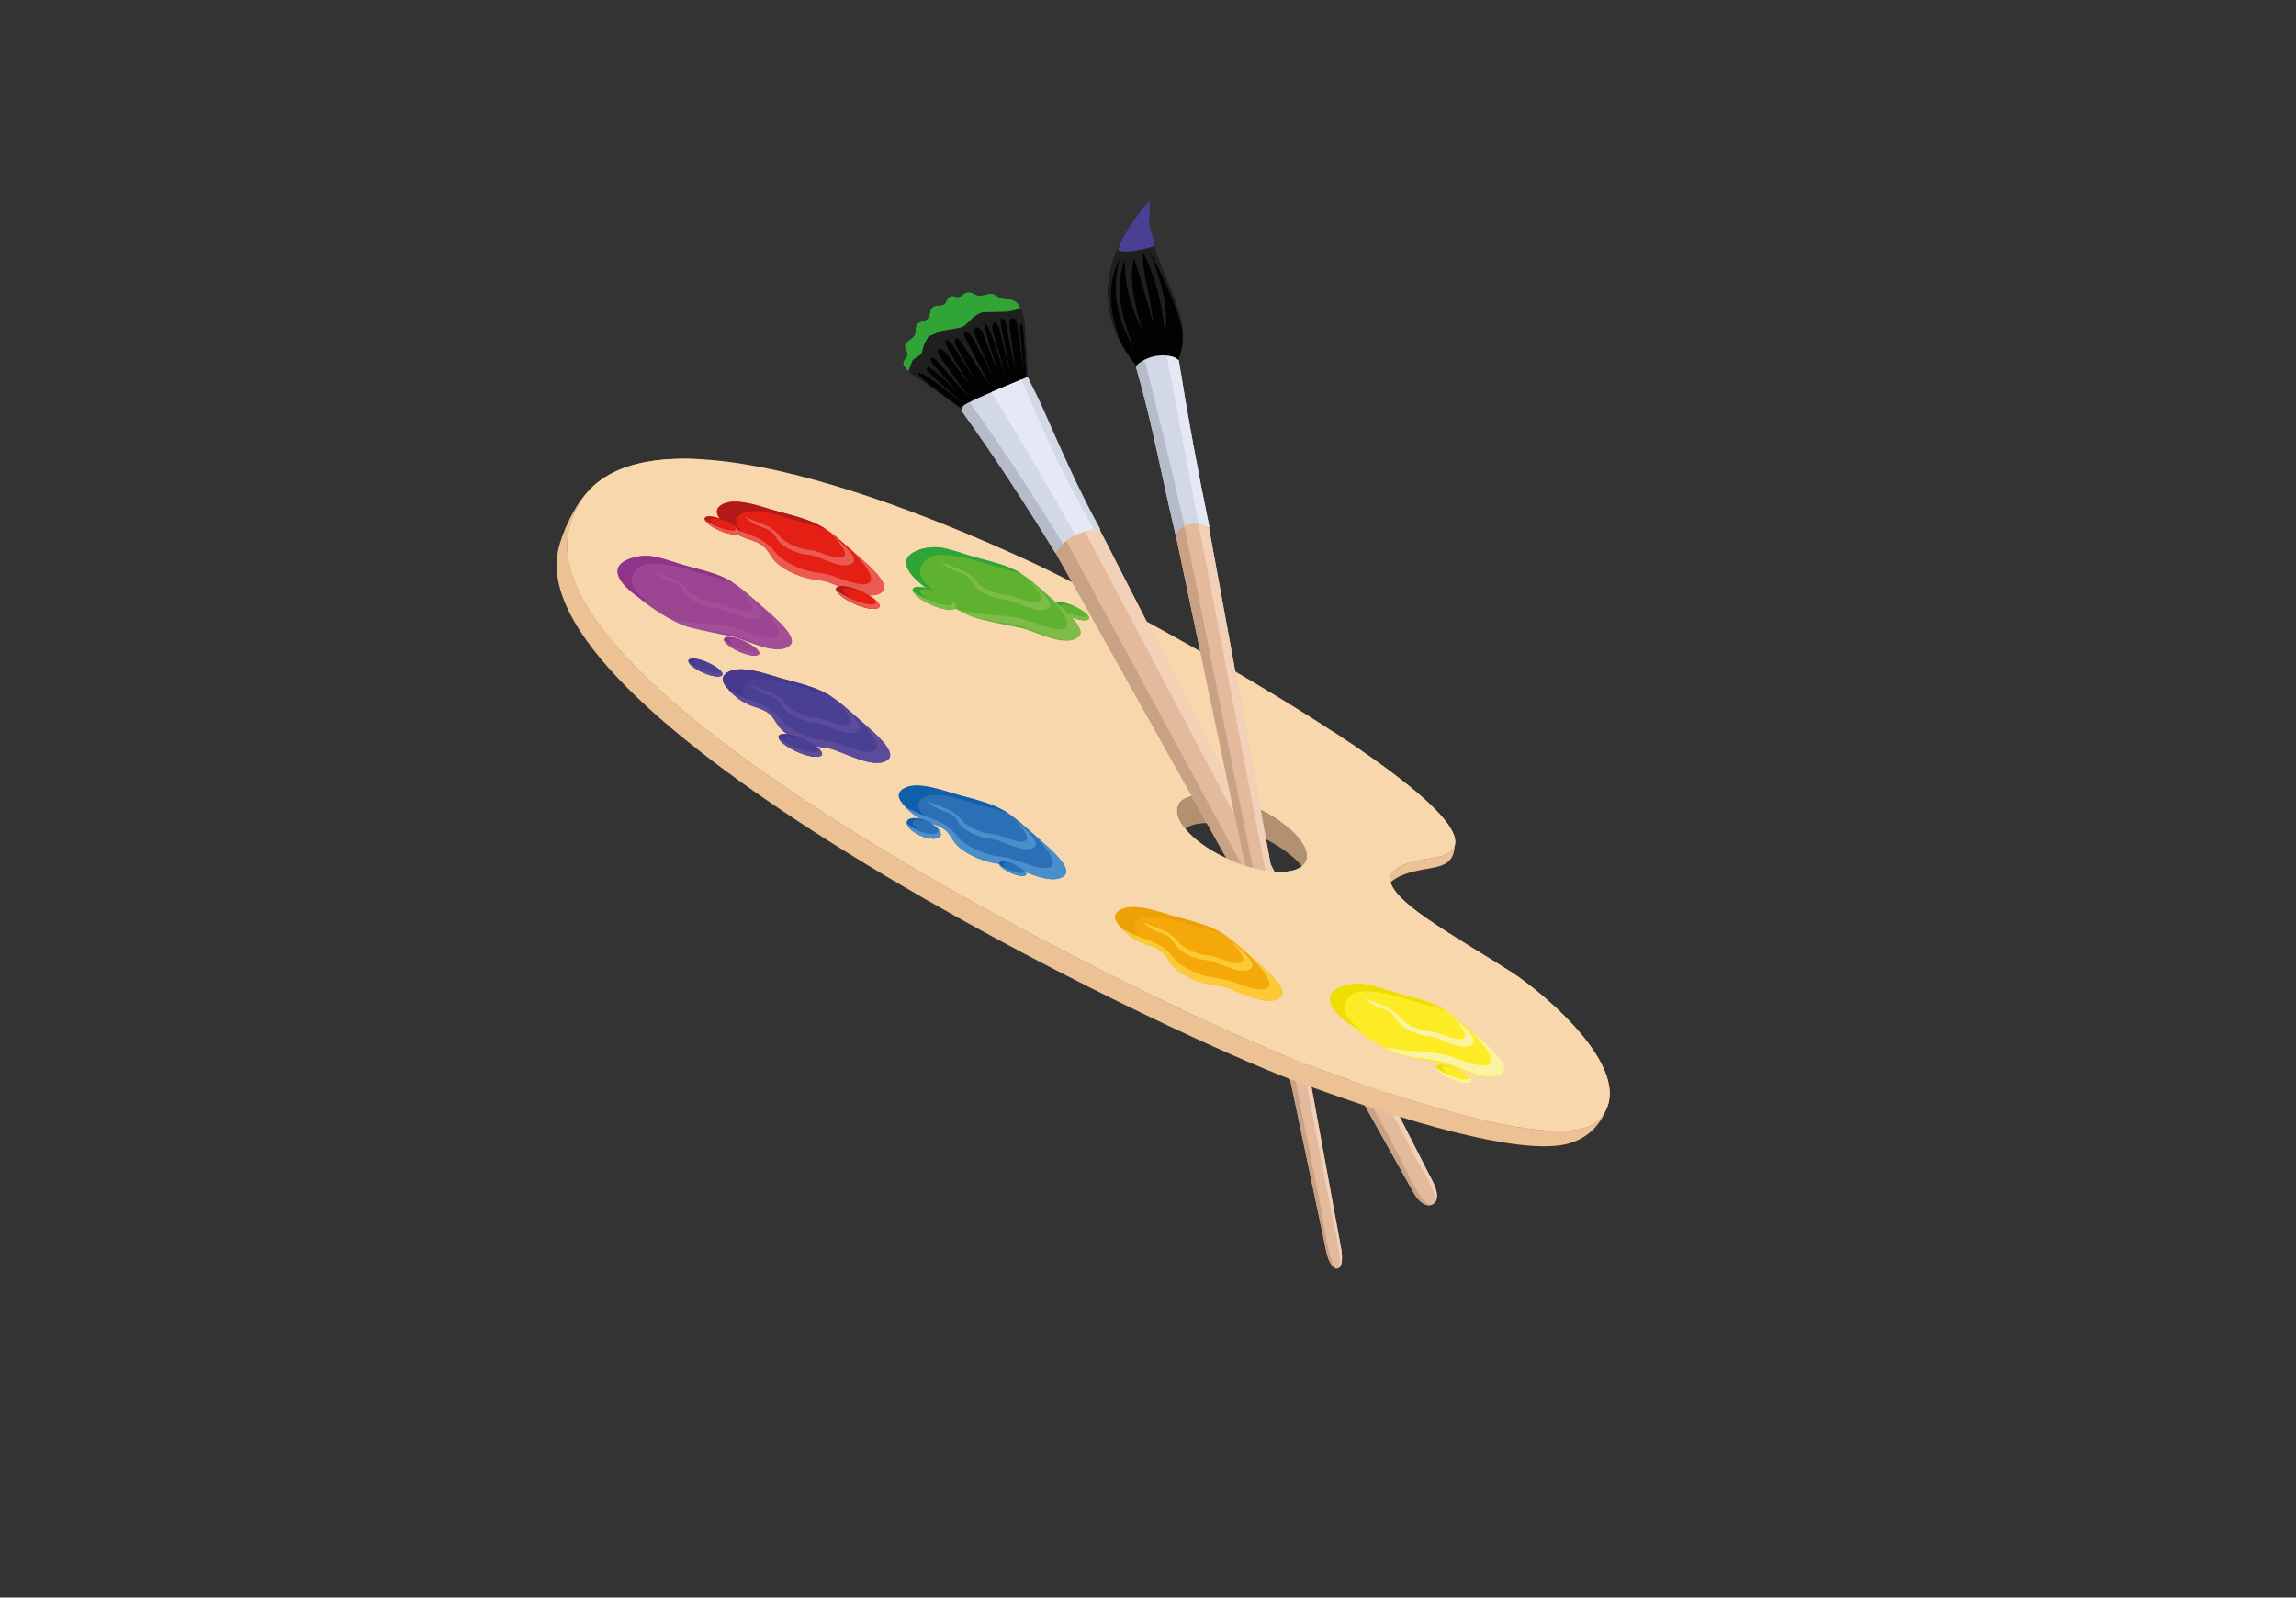 <?xml version="1.0" encoding="utf-8"?>
<!-- Generator: Adobe Illustrator 26.1.0, SVG Export Plug-In . SVG Version: 6.00 Build 0)  -->
<svg version="1.1" id="Capa_1" xmlns="http://www.w3.org/2000/svg" xmlns:xlink="http://www.w3.org/1999/xlink" x="0px" y="0px"
	 width="611.08px" height="425.2px" viewBox="0 0 611.08 425.2" enable-background="new 0 0 611.08 425.2" xml:space="preserve">
<rect x="0" y="0" width="611.08" height="425.2" fill="#333333" stroke="none"/>
<radialGradient id="SVGID_1_" cx="305.54" cy="277.269" r="267.305" gradientTransform="matrix(3.230550e-07 0.706 -1 2.280416e-07 582.809 -0.936)" gradientUnits="userSpaceOnUse">
	<stop  offset="0.139" style="stop-color:#472448"/>
	<stop  offset="0.259" style="stop-color:#3B1E3D"/>
	<stop  offset="0.46" style="stop-color:#281229"/>
	<stop  offset="0.635" style="stop-color:#190518"/>
	<stop  offset="0.774" style="stop-color:#0D000A"/>
	<stop  offset="0.861" style="stop-color:#060004"/>
</radialGradient>
<rect x="92.94" y="64.67" display="none" fill="url(#SVGID_1_)" width="425.2" height="300.14"/>
<g display="none">
	<path display="inline" fill="#FFFFFF" stroke="#29142A" stroke-width="3" stroke-miterlimit="10" d="M77.12,287.79
		c0,6.42-4.2,11.62-9.37,11.62H40.81c-5.18,0-9.37-5.2-9.37-11.62l0-143.81c0-6.42,4.2-11.62,9.37-11.62l26.94,0
		c5.18,0,9.37,5.2,9.37,11.62L77.12,287.79z"/>
	<path display="inline" fill="#FFFFFF" stroke="#29142A" stroke-width="3" stroke-miterlimit="10" d="M122.8,287.79
		c0,6.42-4.2,11.62-9.37,11.62l-26.94,0c-5.18,0-9.37-5.2-9.37-11.62l0-143.81c0-6.42,4.2-11.62,9.37-11.62l26.94,0
		c5.17,0,9.37,5.2,9.37,11.62L122.8,287.79z"/>
	<path display="inline" fill="#FFFFFF" stroke="#29142A" stroke-width="3" stroke-miterlimit="10" d="M168.49,287.79
		c0,6.42-4.2,11.62-9.37,11.62h-26.94c-5.18,0-9.37-5.2-9.37-11.62l0-143.81c0-6.42,4.2-11.62,9.37-11.62l26.94,0
		c5.18,0,9.37,5.2,9.37,11.62L168.49,287.79z"/>
	<path display="inline" fill="#FFFFFF" stroke="#29142A" stroke-width="3" stroke-miterlimit="10" d="M214.17,287.79
		c0,6.42-4.2,11.62-9.37,11.62l-26.94,0c-5.18,0-9.37-5.2-9.37-11.62l0-143.81c0-6.42,4.19-11.62,9.37-11.62l26.94,0
		c5.18,0,9.37,5.2,9.37,11.62L214.17,287.79z"/>
	<path display="inline" fill="#FFFFFF" stroke="#29142A" stroke-width="3" stroke-miterlimit="10" d="M259.86,287.79
		c0,6.42-4.2,11.62-9.37,11.62h-26.94c-5.17,0-9.37-5.2-9.37-11.62l0-143.81c0-6.42,4.2-11.62,9.37-11.62l26.94,0
		c5.17,0,9.37,5.2,9.37,11.62L259.86,287.79z"/>
	<path display="inline" fill="#FFFFFF" stroke="#29142A" stroke-width="3" stroke-miterlimit="10" d="M305.54,287.79
		c0,6.42-4.19,11.62-9.37,11.62l-26.94,0c-5.18,0-9.37-5.2-9.37-11.62l0-143.81c0-6.42,4.2-11.62,9.37-11.62h26.94
		c5.18,0,9.37,5.2,9.37,11.62L305.54,287.79z"/>
	<path display="inline" fill="#FFFFFF" stroke="#29142A" stroke-width="3" stroke-miterlimit="10" d="M351.22,287.79
		c0,6.42-4.2,11.62-9.37,11.62h-26.94c-5.18,0-9.37-5.2-9.37-11.62l0-143.81c0-6.42,4.2-11.62,9.37-11.62h26.94
		c5.18,0,9.37,5.2,9.37,11.62L351.22,287.79z"/>
	<path display="inline" fill="#FFFFFF" stroke="#29142A" stroke-width="3" stroke-miterlimit="10" d="M396.91,287.79
		c0,6.42-4.2,11.62-9.37,11.62l-26.94,0c-5.18,0-9.37-5.2-9.37-11.62l0-143.81c0-6.42,4.19-11.62,9.37-11.62h26.94
		c5.18,0,9.37,5.2,9.37,11.62L396.91,287.79z"/>
	<path display="inline" fill="#FFFFFF" stroke="#29142A" stroke-width="3" stroke-miterlimit="10" d="M442.59,287.79
		c0,6.42-4.2,11.62-9.37,11.62h-26.94c-5.18,0-9.37-5.2-9.37-11.62l0-143.81c0-6.42,4.2-11.62,9.37-11.62h26.94
		c5.18,0,9.37,5.2,9.37,11.62L442.59,287.79z"/>
	<path display="inline" fill="#FFFFFF" stroke="#29142A" stroke-width="3" stroke-miterlimit="10" d="M488.28,287.79
		c0,6.42-4.2,11.62-9.37,11.62l-26.94,0c-5.18,0-9.37-5.2-9.37-11.62l0-143.81c0-6.42,4.19-11.62,9.37-11.62h26.94
		c5.18,0,9.37,5.2,9.37,11.62L488.28,287.79z"/>
	<path display="inline" fill="#FFFFFF" stroke="#29142A" stroke-width="3" stroke-miterlimit="10" d="M533.96,287.79
		c0,6.42-4.2,11.62-9.37,11.62h-26.94c-5.18,0-9.37-5.2-9.37-11.62l0-143.81c0-6.42,4.19-11.62,9.37-11.62h26.94
		c5.18,0,9.37,5.2,9.37,11.62L533.96,287.79z"/>
	<path display="inline" fill="#FFFFFF" stroke="#29142A" stroke-width="3" stroke-miterlimit="10" d="M579.64,287.79
		c0,6.42-4.2,11.62-9.37,11.62l-26.94,0c-5.18,0-9.37-5.2-9.37-11.62l0-143.81c0-6.42,4.19-11.62,9.37-11.62h26.94
		c5.18,0,9.37,5.2,9.37,11.62L579.64,287.79z"/>
	<path display="inline" fill="#050406" d="M90.73,224.94c0,3.82-2.5,6.92-5.58,6.92H69.1c-3.08,0-5.58-3.1-5.58-6.92l0-85.66
		c0-3.82,2.5-6.92,5.58-6.92h16.05c3.08,0,5.58,3.1,5.58,6.92L90.73,224.94z"/>
	<path display="inline" fill="#050406" d="M136.41,224.94c0,3.82-2.5,6.92-5.58,6.92h-16.05c-3.08,0-5.58-3.1-5.58-6.92l0-85.66
		c0-3.82,2.5-6.92,5.58-6.92h16.05c3.08,0,5.58,3.1,5.58,6.92L136.41,224.94z"/>
	<path display="inline" fill="#050406" d="M227.78,224.94c0,3.82-2.5,6.92-5.58,6.92h-16.05c-3.08,0-5.58-3.1-5.58-6.92l0-85.66
		c0-3.82,2.5-6.92,5.58-6.92h16.05c3.08,0,5.58,3.1,5.58,6.92L227.78,224.94z"/>
	<path display="inline" fill="#050406" d="M273.46,224.94c0,3.82-2.5,6.92-5.58,6.92h-16.05c-3.08,0-5.58-3.1-5.58-6.92l0-85.66
		c0-3.82,2.5-6.92,5.58-6.92h16.05c3.08,0,5.58,3.1,5.58,6.92L273.46,224.94z"/>
	<path display="inline" fill="#050406" d="M319.15,224.94c0,3.82-2.5,6.92-5.58,6.92h-16.05c-3.08,0-5.58-3.1-5.58-6.92l0-85.66
		c0-3.82,2.5-6.92,5.58-6.92h16.05c3.08,0,5.58,3.1,5.58,6.92L319.15,224.94z"/>
	<path display="inline" fill="#050406" d="M410.51,224.94c0,3.82-2.5,6.92-5.58,6.92h-16.05c-3.08,0-5.58-3.1-5.58-6.92l0-85.66
		c0-3.82,2.5-6.92,5.58-6.92l16.05,0c3.08,0,5.58,3.1,5.58,6.92L410.51,224.94z"/>
	<path display="inline" fill="#050406" d="M456.2,224.94c0,3.82-2.5,6.92-5.58,6.92l-16.05,0c-3.08,0-5.58-3.1-5.58-6.92l0-85.66
		c0-3.82,2.5-6.92,5.58-6.92l16.05,0c3.08,0,5.58,3.1,5.58,6.92L456.2,224.94z"/>
	<path display="inline" fill="#050406" d="M547.57,224.94c0,3.82-2.5,6.92-5.58,6.92l-16.05,0c-3.08,0-5.58-3.1-5.58-6.92v-85.66
		c0-3.82,2.5-6.92,5.58-6.92l16.05,0c3.08,0,5.58,3.1,5.58,6.92V224.94z"/>
</g>
<g display="none">
	<g display="inline">
		<path fill="#FFFFFF" stroke="#3C3C3B" stroke-miterlimit="10" d="M298.79,329.28c-0.92,1.56-3.52,1.73-5.82,0.38
			c-2.29-1.35-3.41-3.71-2.49-5.27c0.92-1.56,3.52-1.73,5.82-0.38C298.59,325.37,299.71,327.73,298.79,329.28z"/>
	</g>
	<g display="inline">
		
			<rect x="292.21" y="317.81" transform="matrix(0.507 -0.862 0.862 0.507 -124.695 419.012)" fill="#FFFFFF" stroke="#3C3C3B" stroke-miterlimit="10" width="23.91" height="1.54"/>
	</g>
	<g display="inline">
		<path fill="#FFFFFF" stroke="#3C3C3B" stroke-miterlimit="10" d="M310.29,322.19l-0.39-0.23c0,0,3.6-6.53-1.97-8.62
			c-1.14,0.07,3-4.65,3-4.65s-0.6,1.59,2.06,3.07C316.07,313.48,310.29,322.19,310.29,322.19z"/>
	</g>
</g>
<g display="none">
	<g display="inline">
		<path fill="#FFFFFF" stroke="#3C3C3B" stroke-miterlimit="10" d="M417.96,318.74c-0.92,1.56-3.52,1.73-5.82,0.38
			c-2.29-1.35-3.41-3.71-2.49-5.27c0.92-1.56,3.52-1.73,5.82-0.38C417.77,314.82,418.88,317.18,417.96,318.74z"/>
	</g>
	<g display="inline">
		
			<rect x="411.38" y="307.26" transform="matrix(0.507 -0.862 0.862 0.507 -56.91 516.508)" fill="#FFFFFF" stroke="#3C3C3B" stroke-miterlimit="10" width="23.91" height="1.54"/>
	</g>
	<g display="inline">
		<path fill="#FFFFFF" stroke="#3C3C3B" stroke-miterlimit="10" d="M429.46,311.64l-0.39-0.23c0,0,3.6-6.53-1.97-8.62
			c-1.14,0.07,3-4.65,3-4.65s-0.6,1.59,2.06,3.07C435.24,302.94,429.46,311.64,429.46,311.64z"/>
	</g>
</g>
<g display="none">
	<g display="inline">
		<path fill="#FFFFFF" stroke="#3C3C3B" stroke-miterlimit="10" d="M306.85,102.87c-0.01,1.81-2.18,3.27-4.84,3.25
			c-2.66-0.02-4.81-1.49-4.8-3.31c0.01-1.81,2.18-3.27,4.84-3.25C304.71,99.58,306.86,101.06,306.85,102.87z"/>
	</g>
	<g display="inline">
		
			<rect x="294.16" y="90.14" transform="matrix(5.689769e-03 -1 1 5.689769e-03 213.464 396.495)" fill="#FFFFFF" stroke="#3C3C3B" stroke-miterlimit="10" width="23.91" height="1.54"/>
	</g>
	<g display="inline">
		<path fill="#FFFFFF" stroke="#3C3C3B" stroke-miterlimit="10" d="M313.83,90.3l-0.49,0c0,0-0.19-7.05-6.58-6.12
			c-1.04,0.6,0.27-5.23,0.27-5.23s0.31,1.58,3.62,1.54C314.5,80.44,313.83,90.3,313.83,90.3z"/>
	</g>
	<g display="inline">
		<path fill="#FFFFFF" stroke="#3C3C3B" stroke-miterlimit="10" d="M312.53,96.05l-0.41,0c0,0-0.15-6.44-5.46-5.58
			c-0.86,0.55,0.23-4.77,0.23-4.77s0.25,1.44,3.01,1.4C313.09,87.04,312.53,96.05,312.53,96.05z"/>
	</g>
</g>
<g display="none">
	<g display="inline">
		<path fill="#FFFFFF" stroke="#3C3C3B" stroke-miterlimit="10" d="M175.99,107.65c-0.01,1.81-2.18,3.27-4.84,3.25
			c-2.66-0.02-4.81-1.49-4.8-3.31c0.01-1.81,2.18-3.27,4.84-3.25C173.85,104.36,176,105.84,175.99,107.65z"/>
	</g>
	<g display="inline">
		
			<rect x="163.3" y="94.92" transform="matrix(5.689769e-03 -1 1 5.689769e-03 78.562 270.399)" fill="#FFFFFF" stroke="#3C3C3B" stroke-miterlimit="10" width="23.91" height="1.54"/>
	</g>
	<g display="inline">
		<path fill="#FFFFFF" stroke="#3C3C3B" stroke-miterlimit="10" d="M182.97,95.09l-0.49,0c0,0-0.19-7.05-6.58-6.12
			c-1.04,0.6,0.27-5.23,0.27-5.23s0.3,1.58,3.62,1.54C183.64,85.23,182.97,95.09,182.97,95.09z"/>
	</g>
	<g display="inline">
		<path fill="#FFFFFF" stroke="#3C3C3B" stroke-miterlimit="10" d="M181.67,100.84l-0.41,0c0,0-0.16-6.44-5.46-5.58
			c-0.86,0.55,0.23-4.77,0.23-4.77s0.25,1.44,3.01,1.4C182.23,91.83,181.67,100.84,181.67,100.84z"/>
	</g>
</g>
<g display="none">
	<g display="inline">
		<g>
			<path fill="#FFFFFF" stroke="#3C3C3B" stroke-miterlimit="10" d="M223.88,305.1c-0.7,1.67-3.26,2.19-5.71,1.16
				c-2.46-1.03-3.88-3.22-3.18-4.89c0.7-1.67,3.26-2.19,5.71-1.16C223.16,301.24,224.58,303.43,223.88,305.1z"/>
		</g>
		<g>
			
				<rect x="216.99" y="294.77" transform="matrix(0.386 -0.922 0.922 0.386 -133.273 390.788)" fill="#FFFFFF" stroke="#3C3C3B" stroke-miterlimit="10" width="20.05" height="1.54"/>
		</g>
	</g>
	<g display="inline">
		<g>
			<path fill="#FFFFFF" stroke="#3C3C3B" stroke-miterlimit="10" d="M237.55,307.9c-0.7,1.67-3.26,2.19-5.71,1.16
				c-2.46-1.03-3.88-3.22-3.18-4.89c0.7-1.67,3.26-2.19,5.71-1.16C236.83,304.04,238.25,306.23,237.55,307.9z"/>
		</g>
		<g>
			
				<rect x="230.66" y="297.57" transform="matrix(0.387 -0.922 0.922 0.387 -127.491 405.034)" fill="#FFFFFF" stroke="#3C3C3B" stroke-miterlimit="10" width="20.05" height="1.54"/>
		</g>
	</g>
	<g display="inline">
		<polygon fill="#FFFFFF" stroke="#3C3C3B" stroke-miterlimit="10" points="243.34,294.09 228.27,290.56 230.35,285.58 
			245.43,289.11 		"/>
	</g>
	<g display="inline">
		
			<rect x="233.68" y="287.17" transform="matrix(0.224 -0.975 0.975 0.224 -105.04 457.128)" fill="#FFFFFF" stroke="#3C3C3B" stroke-miterlimit="10" width="1.54" height="14.68"/>
	</g>
</g>
<g display="none">
	<g display="inline">
		<g>
			<path fill="#FFFFFF" stroke="#3C3C3B" stroke-miterlimit="10" d="M416.6,105.52c-0.7,1.67-3.26,2.19-5.71,1.16
				c-2.46-1.03-3.88-3.22-3.18-4.89c0.7-1.67,3.26-2.19,5.71-1.16C415.88,101.66,417.3,103.85,416.6,105.52z"/>
		</g>
		<g>
			
				<rect x="409.71" y="95.19" transform="matrix(0.386 -0.922 0.922 0.386 169.1 446.057)" fill="#FFFFFF" stroke="#3C3C3B" stroke-miterlimit="10" width="20.05" height="1.54"/>
		</g>
	</g>
	<g display="inline">
		<g>
			<path fill="#FFFFFF" stroke="#3C3C3B" stroke-miterlimit="10" d="M430.27,108.32c-0.7,1.67-3.26,2.19-5.71,1.16
				c-2.46-1.03-3.88-3.22-3.18-4.89c0.7-1.67,3.26-2.19,5.71-1.16C429.55,104.46,430.97,106.65,430.27,108.32z"/>
		</g>
		<g>
			
				<rect x="423.38" y="97.99" transform="matrix(0.386 -0.922 0.922 0.386 174.915 460.391)" fill="#FFFFFF" stroke="#3C3C3B" stroke-miterlimit="10" width="20.05" height="1.54"/>
		</g>
	</g>
	<g display="inline">
		<polygon fill="#FFFFFF" stroke="#3C3C3B" stroke-miterlimit="10" points="436.06,94.51 420.98,90.98 423.07,86 438.14,89.53 		"/>
	</g>
	<g display="inline">
		
			<rect x="426.4" y="87.59" transform="matrix(0.224 -0.975 0.975 0.224 239.076 490.029)" fill="#FFFFFF" stroke="#3C3C3B" stroke-miterlimit="10" width="1.54" height="14.68"/>
	</g>
</g>
<g display="none">
	<g display="inline">
		<path fill="#FFFFFF" d="M268.67,247.83v-12.2c0-0.63,0.14-1.11,0.43-1.43c0.29-0.32,0.66-0.48,1.12-0.48
			c0.47,0,0.85,0.16,1.15,0.47c0.29,0.31,0.44,0.79,0.44,1.43v12.2c0,0.64-0.15,1.12-0.44,1.44c-0.29,0.32-0.67,0.48-1.15,0.48
			c-0.45,0-0.82-0.16-1.12-0.48C268.82,248.94,268.67,248.46,268.67,247.83z"/>
		<path fill="#FFFFFF" d="M279.41,235.6l6.03,9.13v-9.21c0-0.6,0.13-1.05,0.38-1.35c0.26-0.3,0.6-0.45,1.04-0.45
			c0.45,0,0.81,0.15,1.07,0.45c0.26,0.3,0.39,0.75,0.39,1.35v12.18c0,1.36-0.56,2.04-1.69,2.04c-0.28,0-0.54-0.04-0.76-0.12
			c-0.23-0.08-0.44-0.21-0.63-0.39c-0.2-0.18-0.38-0.38-0.55-0.62c-0.17-0.24-0.34-0.48-0.51-0.72l-5.89-9.02v9.08
			c0,0.59-0.14,1.04-0.41,1.34c-0.27,0.3-0.63,0.45-1.06,0.45c-0.44,0-0.8-0.15-1.07-0.46c-0.27-0.31-0.4-0.75-0.4-1.34v-11.95
			c0-0.51,0.06-0.91,0.17-1.19c0.13-0.32,0.36-0.58,0.67-0.78c0.31-0.2,0.64-0.3,1-0.3c0.28,0,0.52,0.05,0.72,0.14
			c0.2,0.09,0.38,0.21,0.53,0.37c0.15,0.15,0.31,0.36,0.46,0.6C279.07,235.08,279.24,235.33,279.41,235.6z"/>
		<path fill="#FFFFFF" d="M301.82,236.57h-3.42v11.25c0,0.65-0.14,1.13-0.43,1.44c-0.29,0.31-0.66,0.47-1.12,0.47
			c-0.47,0-0.84-0.16-1.14-0.48c-0.29-0.32-0.44-0.8-0.44-1.44v-11.25h-3.42c-0.54,0-0.93-0.12-1.19-0.35
			c-0.26-0.24-0.39-0.55-0.39-0.94c0-0.4,0.14-0.72,0.41-0.95c0.27-0.23,0.66-0.35,1.18-0.35h9.97c0.54,0,0.95,0.12,1.21,0.36
			c0.26,0.24,0.4,0.55,0.4,0.94c0,0.39-0.13,0.7-0.4,0.94C302.75,236.45,302.35,236.57,301.82,236.57z"/>
		<path fill="#FFFFFF" d="M315.49,236.4h-7.07v3.8h6.51c0.48,0,0.84,0.11,1.07,0.32c0.24,0.21,0.35,0.5,0.35,0.85
			c0,0.35-0.12,0.64-0.35,0.86c-0.23,0.22-0.59,0.33-1.08,0.33h-6.51v4.41h7.31c0.49,0,0.86,0.11,1.11,0.34
			c0.25,0.23,0.38,0.53,0.38,0.91c0,0.37-0.13,0.66-0.38,0.89c-0.25,0.23-0.62,0.34-1.11,0.34h-8.53c-0.68,0-1.17-0.15-1.47-0.45
			c-0.3-0.3-0.45-0.79-0.45-1.47v-11.64c0-0.45,0.07-0.82,0.2-1.1c0.13-0.29,0.34-0.49,0.63-0.62c0.29-0.13,0.65-0.2,1.09-0.2h8.28
			c0.5,0,0.87,0.11,1.12,0.33c0.24,0.22,0.36,0.51,0.36,0.87c0,0.37-0.12,0.66-0.36,0.88C316.36,236.29,315.99,236.4,315.49,236.4z"
			/>
		<path fill="#FFFFFF" d="M323.93,242.85h-1.1v4.98c0,0.66-0.14,1.14-0.43,1.45c-0.29,0.31-0.67,0.46-1.13,0.46
			c-0.5,0-0.89-0.16-1.16-0.49c-0.28-0.32-0.41-0.8-0.41-1.43v-11.92c0-0.68,0.15-1.17,0.45-1.47c0.3-0.3,0.79-0.45,1.47-0.45h5.1
			c0.7,0,1.31,0.03,1.81,0.09c0.5,0.06,0.95,0.18,1.35,0.36c0.49,0.2,0.91,0.5,1.29,0.88c0.37,0.38,0.66,0.82,0.85,1.33
			c0.19,0.5,0.29,1.04,0.29,1.6c0,1.16-0.33,2.08-0.98,2.77c-0.65,0.69-1.64,1.18-2.96,1.47c0.56,0.3,1.09,0.73,1.59,1.31
			c0.51,0.58,0.96,1.19,1.36,1.84c0.4,0.65,0.71,1.24,0.93,1.76c0.22,0.52,0.33,0.89,0.33,1.08c0,0.2-0.07,0.41-0.2,0.61
			c-0.13,0.2-0.31,0.36-0.53,0.48c-0.23,0.12-0.49,0.17-0.78,0.17c-0.35,0-0.65-0.08-0.89-0.25c-0.24-0.16-0.45-0.38-0.62-0.63
			c-0.17-0.25-0.41-0.63-0.7-1.12l-1.26-2.09c-0.45-0.77-0.85-1.35-1.21-1.75c-0.36-0.4-0.72-0.68-1.08-0.82
			C324.95,242.92,324.49,242.85,323.93,242.85z M325.73,236.34h-2.9v4.26h2.81c0.75,0,1.39-0.07,1.9-0.2
			c0.51-0.13,0.91-0.35,1.18-0.67c0.27-0.31,0.41-0.75,0.41-1.29c0-0.43-0.11-0.81-0.33-1.14c-0.22-0.33-0.52-0.57-0.91-0.73
			C327.53,236.42,326.81,236.34,325.73,236.34z"/>
		<path fill="#FFFFFF" d="M339.37,235.6l6.03,9.13v-9.21c0-0.6,0.13-1.05,0.38-1.35c0.26-0.3,0.6-0.45,1.04-0.45
			c0.45,0,0.81,0.15,1.07,0.45c0.26,0.3,0.39,0.75,0.39,1.35v12.18c0,1.36-0.56,2.04-1.69,2.04c-0.28,0-0.54-0.04-0.76-0.12
			c-0.23-0.08-0.44-0.21-0.63-0.39c-0.2-0.18-0.38-0.38-0.55-0.62c-0.17-0.24-0.34-0.48-0.51-0.72l-5.89-9.02v9.08
			c0,0.59-0.14,1.04-0.41,1.34c-0.27,0.3-0.63,0.45-1.06,0.45c-0.44,0-0.8-0.15-1.07-0.46c-0.27-0.31-0.4-0.75-0.4-1.34v-11.95
			c0-0.51,0.06-0.91,0.17-1.19c0.13-0.32,0.36-0.58,0.67-0.78c0.31-0.2,0.64-0.3,1-0.3c0.28,0,0.52,0.05,0.72,0.14
			c0.2,0.09,0.38,0.21,0.53,0.37c0.15,0.15,0.31,0.36,0.46,0.6C339.04,235.08,339.2,235.33,339.37,235.6z"/>
		<path fill="#FFFFFF" d="M361.35,247.72l-0.74-1.94h-6.3l-0.74,1.99c-0.29,0.78-0.54,1.3-0.74,1.57c-0.2,0.27-0.54,0.41-1,0.41
			c-0.4,0-0.74-0.14-1.05-0.43c-0.3-0.29-0.45-0.62-0.45-0.98c0-0.21,0.04-0.43,0.11-0.65c0.07-0.23,0.19-0.54,0.35-0.94l3.96-10.06
			c0.11-0.29,0.25-0.64,0.41-1.04c0.16-0.4,0.33-0.74,0.51-1.01c0.18-0.27,0.42-0.48,0.71-0.65c0.29-0.17,0.65-0.25,1.08-0.25
			c0.44,0,0.8,0.08,1.09,0.25c0.29,0.17,0.53,0.38,0.71,0.64c0.18,0.26,0.33,0.54,0.46,0.84c0.12,0.3,0.28,0.7,0.47,1.2l4.05,10
			c0.32,0.76,0.48,1.31,0.48,1.66c0,0.36-0.15,0.69-0.45,0.99c-0.3,0.3-0.66,0.45-1.08,0.45c-0.25,0-0.46-0.04-0.63-0.13
			c-0.18-0.09-0.32-0.21-0.44-0.36c-0.12-0.15-0.25-0.38-0.39-0.7C361.56,248.24,361.45,247.96,361.35,247.72z M355.13,243.42h4.63
			l-2.33-6.39L355.13,243.42z"/>
		<path fill="#FFFFFF" d="M375.16,236.57h-3.42v11.25c0,0.65-0.14,1.13-0.43,1.44c-0.29,0.31-0.66,0.47-1.12,0.47
			c-0.47,0-0.84-0.16-1.14-0.48c-0.29-0.32-0.44-0.8-0.44-1.44v-11.25h-3.42c-0.54,0-0.93-0.12-1.19-0.35
			c-0.26-0.24-0.39-0.55-0.39-0.94c0-0.4,0.14-0.72,0.41-0.95c0.27-0.23,0.66-0.35,1.18-0.35h9.97c0.54,0,0.95,0.12,1.21,0.36
			c0.26,0.24,0.4,0.55,0.4,0.94c0,0.39-0.13,0.7-0.4,0.94C376.09,236.45,375.69,236.57,375.16,236.57z"/>
		<path fill="#FFFFFF" d="M378.75,247.83v-12.2c0-0.63,0.14-1.11,0.43-1.43c0.29-0.32,0.66-0.48,1.12-0.48
			c0.47,0,0.85,0.16,1.15,0.47c0.29,0.31,0.44,0.79,0.44,1.43v12.2c0,0.64-0.15,1.12-0.44,1.44c-0.29,0.32-0.67,0.48-1.15,0.48
			c-0.45,0-0.82-0.16-1.12-0.48C378.9,248.94,378.75,248.46,378.75,247.83z"/>
		<path fill="#FFFFFF" d="M392.21,233.72c1.61,0,2.99,0.33,4.14,0.98c1.15,0.65,2.02,1.58,2.62,2.78c0.59,1.2,0.89,2.61,0.89,4.23
			c0,1.2-0.16,2.29-0.49,3.27c-0.32,0.98-0.81,1.83-1.46,2.55c-0.65,0.72-1.44,1.27-2.39,1.65c-0.94,0.38-2.03,0.57-3.24,0.57
			c-1.21,0-2.3-0.2-3.25-0.59c-0.96-0.39-1.76-0.94-2.4-1.65c-0.64-0.71-1.12-1.57-1.45-2.57c-0.33-1-0.49-2.08-0.49-3.24
			c0-1.19,0.17-2.28,0.51-3.28c0.34-0.99,0.84-1.84,1.48-2.54c0.65-0.7,1.44-1.23,2.37-1.6
			C389.97,233.9,391.03,233.72,392.21,233.72z M396.67,241.69c0-1.13-0.18-2.12-0.55-2.95c-0.37-0.83-0.89-1.46-1.57-1.89
			c-0.68-0.43-1.46-0.64-2.34-0.64c-0.63,0-1.21,0.12-1.74,0.35c-0.53,0.24-0.99,0.58-1.37,1.03c-0.38,0.45-0.69,1.03-0.91,1.73
			c-0.22,0.7-0.33,1.49-0.33,2.36c0,0.88,0.11,1.68,0.33,2.39c0.22,0.71,0.54,1.3,0.94,1.77c0.41,0.47,0.87,0.82,1.39,1.05
			c0.52,0.23,1.1,0.35,1.73,0.35c0.8,0,1.54-0.2,2.21-0.6c0.67-0.4,1.21-1.02,1.61-1.86C396.47,243.94,396.67,242.91,396.67,241.69z
			"/>
		<path fill="#FFFFFF" d="M406.62,235.6l6.03,9.13v-9.21c0-0.6,0.13-1.05,0.38-1.35c0.26-0.3,0.6-0.45,1.04-0.45
			c0.45,0,0.81,0.15,1.07,0.45c0.26,0.3,0.39,0.75,0.39,1.35v12.18c0,1.36-0.56,2.04-1.69,2.04c-0.28,0-0.54-0.04-0.76-0.12
			c-0.23-0.08-0.44-0.21-0.63-0.39c-0.2-0.18-0.38-0.38-0.55-0.62c-0.17-0.24-0.34-0.48-0.51-0.72l-5.89-9.02v9.08
			c0,0.59-0.14,1.04-0.41,1.34c-0.27,0.3-0.63,0.45-1.06,0.45c-0.44,0-0.8-0.15-1.07-0.46c-0.27-0.31-0.4-0.75-0.4-1.34v-11.95
			c0-0.51,0.06-0.91,0.17-1.19c0.13-0.32,0.36-0.58,0.67-0.78c0.31-0.2,0.64-0.3,1-0.3c0.28,0,0.52,0.05,0.72,0.14
			c0.2,0.09,0.38,0.21,0.53,0.37c0.15,0.15,0.31,0.36,0.46,0.6C406.29,235.08,406.45,235.33,406.62,235.6z"/>
		<path fill="#FFFFFF" d="M428.6,247.72l-0.74-1.94h-6.3l-0.74,1.99c-0.29,0.78-0.54,1.3-0.74,1.57c-0.2,0.27-0.54,0.41-1,0.41
			c-0.4,0-0.74-0.14-1.05-0.43c-0.3-0.29-0.45-0.62-0.45-0.98c0-0.21,0.04-0.43,0.11-0.65c0.07-0.23,0.19-0.54,0.35-0.94l3.96-10.06
			c0.11-0.29,0.25-0.64,0.41-1.04c0.16-0.4,0.33-0.74,0.51-1.01c0.18-0.27,0.42-0.48,0.71-0.65c0.29-0.17,0.65-0.25,1.08-0.25
			c0.44,0,0.8,0.08,1.09,0.25c0.29,0.17,0.53,0.38,0.71,0.64c0.18,0.26,0.33,0.54,0.46,0.84c0.12,0.3,0.28,0.7,0.47,1.2l4.05,10
			c0.32,0.76,0.48,1.31,0.48,1.66c0,0.36-0.15,0.69-0.45,0.99c-0.3,0.3-0.66,0.45-1.08,0.45c-0.25,0-0.46-0.04-0.63-0.13
			c-0.18-0.09-0.32-0.21-0.44-0.36c-0.12-0.15-0.25-0.38-0.39-0.7C428.82,248.24,428.7,247.96,428.6,247.72z M422.39,243.42h4.63
			l-2.34-6.39L422.39,243.42z"/>
		<path fill="#FFFFFF" d="M437.33,235.62v11.27h6.36c0.51,0,0.9,0.12,1.17,0.37c0.27,0.25,0.41,0.56,0.41,0.93
			c0,0.38-0.13,0.69-0.4,0.92c-0.27,0.24-0.66,0.35-1.17,0.35h-7.58c-0.68,0-1.17-0.15-1.47-0.45c-0.3-0.3-0.45-0.79-0.45-1.47
			v-11.93c0-0.63,0.14-1.11,0.43-1.43c0.29-0.32,0.66-0.48,1.13-0.48c0.47,0,0.85,0.16,1.15,0.47
			C437.18,234.5,437.33,234.98,437.33,235.62z"/>
	</g>
	<g display="inline">
		<path fill="#F9AE1F" d="M290.39,292.32c0,6.74-0.55,11.96-1.66,15.65c-2,6.55-5.2,11.69-9.62,15.41
			c-0.51,0.46-0.93,0.69-1.25,0.69c-0.3,0-0.59-0.18-0.89-0.53c-0.94-1.11-2.41-2.76-4.41-4.97c-1.16-0.97-2.87-2.48-5.13-4.53
			c-0.3-0.32-0.45-0.59-0.45-0.81c0-0.24,0.15-0.5,0.45-0.77c1.99-1.75,3.26-2.95,3.8-3.6c1.05-1.27,1.86-2.86,2.43-4.77
			c0.75-2.61,1.13-6.91,1.13-12.9c0-13.86-0.48-24.6-1.46-32.23c-0.05-0.27-0.08-0.47-0.08-0.61c0-0.49,0.43-0.73,1.29-0.73
			c0.86,0,2.14,0.04,3.82,0.12c1.68,0.08,2.96,0.12,3.82,0.12c0.81,0,2.01-0.04,3.6-0.12c1.59-0.08,2.79-0.12,3.6-0.12
			c0.78,0,1.17,0.35,1.17,1.05c0,3.72-0.03,9.32-0.08,16.8C290.41,282.96,290.39,288.57,290.39,292.32z"/>
		<path fill="#F9AE1F" d="M351.81,313.27c0,0.48-0.34,0.82-1.01,1.01c-0.81,0.22-3.32,0.32-7.52,0.32c-3.86,0-6.33-0.11-7.44-0.32
			c-0.92-0.19-1.5-0.79-1.74-1.82c-0.92-3.88-1.63-5.96-2.14-6.23c-0.43-0.19-4.04-0.28-10.84-0.28c-4.58,0-7.02,0.12-7.32,0.36
			c-0.46,0.43-0.97,1.87-1.54,4.33c-0.51,2.24-1.13,3.45-1.86,3.64c-0.92,0.22-3.99,0.32-9.22,0.32c-4.12,0-6.19-0.39-6.19-1.17
			c0-0.7,3.05-9.31,9.14-25.84c6.6-17.87,10.19-27.7,10.76-29.48c0.32-1.02,0.7-1.54,1.13-1.54c0.73,0,1.85,0.07,3.38,0.2
			c1.52,0.14,2.66,0.2,3.42,0.2c0.73,0,1.8-0.05,3.21-0.14c1.42-0.09,2.47-0.14,3.17-0.14c0.51,0,0.98,0.44,1.42,1.33
			c1.32,2.83,5.18,12.53,11.56,29.11C348.6,303.83,351.81,312.54,351.81,313.27z M323.14,276.43c-0.57,1.19-1.52,3.76-2.87,7.72
			c-1.46,4.21-2.18,6.67-2.18,7.4c0,0.49,0.81,0.75,2.43,0.81c0.83,0.05,2.21,0.08,4.12,0.08c1.78,0,2.76-0.22,2.95-0.65
			c0.05-0.13,0.08-0.32,0.08-0.57c0-0.89-0.62-3.34-1.86-7.36C324.59,279.99,323.7,277.51,323.14,276.43z"/>
		<path fill="#F9AE1F" d="M392.36,314.92c-1.59,0-3.98-0.08-7.16-0.24c-3.18-0.16-5.57-0.24-7.16-0.24c-2.26,0-5.65-0.03-10.15-0.08
			c-4.5-0.05-7.88-0.08-10.15-0.08c-0.97,0-1.52-0.31-1.66-0.93c-0.05-1.72-0.32-4.29-0.81-7.68c-0.32-1.32-0.49-2.06-0.49-2.22
			c0-0.13,3.3-5.36,9.91-15.67c6.6-10.31,9.91-15.86,9.91-16.64c0-0.43-0.35-0.65-1.05-0.65c-1.89,0-4.74,0.05-8.55,0.16
			c-3.82,0.11-6.68,0.16-8.59,0.16c-0.59,0-0.89-0.31-0.89-0.93c0-1,0.3-2.94,0.91-5.82c0.61-2.88,0.91-4.97,0.91-6.27
			c0-0.43,0.36-0.65,1.09-0.65c3.72,0,9.31,0.08,16.76,0.24c7.45,0.16,13.04,0.24,16.76,0.24c0.57,0,0.93,0.31,1.09,0.93
			c0.49,2.16,0.73,5.24,0.73,9.26c0,0.49-0.24,1.09-0.73,1.82c-1.7,2.45-5.27,7.87-10.71,16.25c-6.2,9.57-9.3,14.58-9.3,15.04
			c0,0.22,0.23,0.32,0.69,0.32c5.47,0,9.68-0.11,12.62-0.32c0.59-0.03,1.89-0.19,3.88-0.49c1.7-0.27,2.95-0.4,3.76-0.4
			c0.38,0,0.57,0.28,0.57,0.85c0,4.39-0.39,8.77-1.17,13.14C393.27,314.63,392.93,314.92,392.36,314.92z"/>
		<path fill="#F9AE1F" d="M437.08,314.92c-1.59,0-3.98-0.08-7.16-0.24c-3.18-0.16-5.57-0.24-7.16-0.24c-2.26,0-5.65-0.03-10.15-0.08
			c-4.5-0.05-7.88-0.08-10.15-0.08c-0.97,0-1.52-0.31-1.66-0.93c-0.05-1.72-0.32-4.29-0.81-7.68c-0.32-1.32-0.49-2.06-0.49-2.22
			c0-0.13,3.3-5.36,9.91-15.67c6.6-10.31,9.91-15.86,9.91-16.64c0-0.43-0.35-0.65-1.05-0.65c-1.89,0-4.74,0.05-8.55,0.16
			c-3.82,0.11-6.68,0.16-8.59,0.16c-0.59,0-0.89-0.31-0.89-0.93c0-1,0.3-2.94,0.91-5.82c0.61-2.88,0.91-4.97,0.91-6.27
			c0-0.43,0.36-0.65,1.09-0.65c3.72,0,9.31,0.08,16.76,0.24c7.45,0.16,13.04,0.24,16.76,0.24c0.57,0,0.93,0.31,1.09,0.93
			c0.49,2.16,0.73,5.24,0.73,9.26c0,0.49-0.24,1.09-0.73,1.82c-1.7,2.45-5.27,7.87-10.71,16.25c-6.2,9.57-9.3,14.58-9.3,15.04
			c0,0.22,0.23,0.32,0.69,0.32c5.47,0,9.68-0.11,12.62-0.32c0.59-0.03,1.89-0.19,3.88-0.49c1.7-0.27,2.95-0.4,3.76-0.4
			c0.38,0,0.57,0.28,0.57,0.85c0,4.39-0.39,8.77-1.17,13.14C437.99,314.63,437.65,314.92,437.08,314.92z"/>
	</g>
	<g display="inline">
		<path fill="#FFFFFF" d="M371.94,350.07c-0.56,0-1.04-0.2-1.45-0.6c-0.4-0.4-0.6-0.88-0.6-1.45v-24.72c0-0.56,0.2-1.04,0.6-1.45
			c0.4-0.4,0.88-0.6,1.45-0.6h7.94c3.98,0,7.37,1.41,10.19,4.22c2.81,2.81,4.22,6.21,4.22,10.19c0,3.98-1.41,7.37-4.22,10.19
			c-2.81,2.81-6.21,4.22-10.19,4.22H371.94z M379.88,325.36h-5.89v20.62h5.89c2.84,0,5.27-1.01,7.28-3.02
			c2.02-2.02,3.02-4.44,3.02-7.28c0-2.84-1.01-5.27-3.02-7.28C385.15,326.37,382.72,325.36,379.88,325.36z"/>
		<path fill="#FFFFFF" d="M401.34,342.04l-3.33,6.87c-0.09,0.2-0.23,0.4-0.4,0.58c-0.4,0.39-0.88,0.58-1.43,0.58
			c-0.56,0-1.04-0.2-1.43-0.59c-0.39-0.4-0.58-0.87-0.58-1.42c0-0.39,0.1-0.74,0.3-1.04l11.92-24.55c0.09-0.21,0.23-0.42,0.42-0.6
			c0.39-0.4,0.86-0.6,1.43-0.6c0.55,0,1.02,0.2,1.43,0.6c0.16,0.16,0.29,0.33,0.38,0.52l11.92,24.55c0.23,0.32,0.34,0.7,0.34,1.13
			c0,0.55-0.2,1.02-0.59,1.42c-0.4,0.4-0.87,0.59-1.42,0.59c-0.56,0-1.04-0.19-1.43-0.58c-0.17-0.19-0.31-0.38-0.4-0.58h-0.02
			l-3.33-6.87H401.34z M413.16,338.02l-4.92-10.15l-4.94,10.15H413.16z"/>
		<path fill="#FFFFFF" d="M418.44,323.27c0-0.55,0.2-1.02,0.59-1.42c0.39-0.39,0.87-0.59,1.42-0.59c0.56,0,1.04,0.19,1.43,0.58
			c0.16,0.16,0.29,0.33,0.38,0.52l6.23,9.1l6.37-9.32c0.08-0.11,0.17-0.21,0.26-0.3c0.39-0.39,0.86-0.58,1.41-0.58
			c0.56,0,1.04,0.2,1.43,0.59c0.39,0.4,0.58,0.87,0.58,1.42c0,0.51-0.16,0.94-0.48,1.31l-7.56,11.05v12.44
			c0,0.56-0.19,1.04-0.58,1.43c-0.39,0.39-0.86,0.58-1.43,0.58c-0.55,0-1.02-0.19-1.42-0.58c-0.4-0.39-0.59-0.86-0.59-1.43v-12.42
			l-7.7-11.23C418.55,324.08,418.44,323.7,418.44,323.27z"/>
	</g>
</g>
<g>
	<path fill-rule="evenodd" clip-rule="evenodd" fill="#F7D7AB" d="M402.06,258.61c-21.37-13.64-47.27-26.58-20.88-30.25
		c33.75-4.69-81.6-67.17-106.8-78.81c-47.94-22.15-115.32-44.66-123.04-8.08C141.68,187.33,311.54,270.01,350,284.12
		c35.2,12.91,68.15,21.8,75.63,13.86C436.92,286,410.9,264.25,402.06,258.61z M347.56,229.21c-1.71,3.93-10.7,3.8-20.09-0.28
		c-9.39-4.08-15.61-10.58-13.91-14.5c1.71-3.93,10.7-3.8,20.09,0.28C343.04,218.79,349.27,225.28,347.56,229.21z"/>
	<path fill-rule="evenodd" clip-rule="evenodd" fill="#B19170" d="M334.49,222.21c5.31,2.31,9.61,5.39,12.03,8.34
		c0.46-0.38,0.81-0.82,1.04-1.34c1.71-3.93-4.52-10.42-13.91-14.5c-9.39-4.08-18.38-4.21-20.09-0.28c-0.74,1.71,0.01,3.9,1.88,6.16
		C318.48,218.1,326.34,218.66,334.49,222.21z"/>
	<g>
		<path fill-rule="evenodd" clip-rule="evenodd" fill="#020203" d="M273.8,103.63l-1.18-18.02c-0.93-4.49-1.84-5.49-3.56-5.89
			c-0.71-0.16-1.22,0.05-2.46-0.28c-0.82-0.22-1.65-1.05-2.49-1.23c-0.94-0.21-2.18,0.63-3.89,0.41c-0.88-0.11-1.25-0.81-2.44-0.82
			c-1.19,0-1.62,1-2.5,1.24c-0.87,0.25-1.63-0.62-2.48-0.08c-0.85,0.54-0.88,1.62-1.63,2.08c-0.74,0.46-2.24,0.04-3.05,0.79
			c-0.81,0.75-0.38,2.07-1.11,2.88c-0.73,0.81-2.15,0.7-2.89,1.54c-0.74,0.84-0.15,2.06-0.76,3.05c-0.62,0.98-2.04,1.45-2.46,2.38
			c-0.42,0.94,0.99,2.42,0.54,3.05c-1.37,1.94-2.01,2.49,2.2,5.37l1.34,0.91l13.93,9.94l7.5,0.05L273.8,103.63z"/>
		<path fill-rule="evenodd" clip-rule="evenodd" fill="#1F201E" d="M273.8,103.63l-1.18-18.02c-0.93-4.49-1.84-5.49-3.56-5.89
			c-0.71-0.16-1.22,0.05-2.46-0.28c-0.82-0.22-1.65-1.05-2.49-1.23c-0.94-0.21-2.18,0.63-3.89,0.41c-0.88-0.11-1.25-0.82-2.44-0.82
			c-1.19,0-1.62,1-2.5,1.24c-0.87,0.25-1.63-0.62-2.48-0.08c-0.85,0.54-0.88,1.62-1.63,2.08c-0.74,0.46-2.24,0.04-3.05,0.79
			c-0.81,0.75-0.38,2.07-1.11,2.88c-0.73,0.81-2.15,0.7-2.89,1.54c-0.74,0.84-0.15,2.06-0.76,3.05c-0.62,0.98-2.04,1.45-2.46,2.38
			c-0.42,0.94,0.99,2.42,0.54,3.05c-1.37,1.94-2.01,2.49,2.2,5.37l1.34,0.91l13.93,9.94l0.13,0c-5.67-4.06-11.68-8.5-13.77-10.42
			c-1.64-1.5-1.36-2.27,3.33,0.91c1.95,1.32,5.19,4,8.54,6.53c-0.15-0.13-10.46-8.75-10.56-9.72c-0.22-2,4.48,2.39,8.4,6.07
			c-0.22-0.12-3.98-4.23-6.37-7.01c-1.92-2.24-0.48-2.85,1-0.98l8.4,9.53l-6.96-9.61c-0.96-1.32-1.65-2.58-1.42-3.13
			c0.23-0.54,1.34-0.43,2.92,1.75l5.51,7.62l-5.1-8.59c-0.91-1.63-1.44-2.57-1.3-3.06c0.13-0.45,0.84-0.62,2.26,1.58
			c2.46,3.78,6.43,10,6.43,10l-5.86-10.25c-0.93-1.75-0.09-3.32,1.4-1.03l7.74,11.72l-6.76-12.85c-0.95-1.86,0.18-1.93,0.85-1.42
			c0.66,0.5,1.11,1.31,1.59,2.09l4.82,9.01l-4.66-10.48c-0.64-2.06,0.62-3.14,2.04-0.78l4.21,11.12l-3.33-11.02
			c-0.73-2.42-0.3-2.71,0.23-2.08c0.36,0.42,0.59,1.12,1.2,2.37l4,11.89l-3.54-12.34c-0.82-2.79,1.05-3.56,1.73-0.78l2.8,11.33
			l-2.38-12.31c-0.59-1.89,0.74-2.57,1.2-0.79l2.52,12.43l-1.41-11.47c-0.33-2.25,1.28-3.1,2.07-0.34l1.65,12.98l-0.96-11.51
			c-0.13-1.87,0.44-2.5,0.71-0.83c0.29,1.77,0.36,4.44,0.51,5.75l0.57,9.29l0.44,1.58L273.8,103.63z"/>
		<path fill-rule="evenodd" clip-rule="evenodd" fill="#31A437" d="M271.57,81.95c-0.65-1.48-1.42-1.98-2.51-2.23
			c-0.71-0.16-1.22,0.05-2.46-0.28c-0.82-0.22-1.65-1.05-2.49-1.23c-0.94-0.21-2.18,0.63-3.89,0.41c-0.88-0.11-1.25-0.82-2.44-0.82
			c-1.19,0-1.62,1-2.5,1.24c-0.87,0.25-1.63-0.62-2.48-0.08c-0.85,0.54-0.88,1.62-1.63,2.08c-0.74,0.46-2.24,0.04-3.05,0.79
			c-0.81,0.75-0.38,2.07-1.11,2.88c-0.73,0.81-2.15,0.7-2.89,1.54c-0.74,0.84-0.15,2.06-0.76,3.05c-0.62,0.98-2.04,1.45-2.46,2.38
			c-0.42,0.94,0.99,2.42,0.54,3.05c-1.13,1.6-1.76,2.25,0.4,4.04l0.01-0.02l0.01-0.03l0.01-0.03l0.01-0.02l0.01-0.04l0-0.01
			l0.02-0.05l0,0l0.01-0.05l0.01-0.02l0.01-0.04l0.01-0.03l0.01-0.03l0.01-0.04l0-0.01l0.02-0.05l0,0l0.02-0.06l0-0.01l0.01-0.05
			l0.01-0.02l0.01-0.03l0.01-0.04l0.01-0.02l0.02-0.05l0-0.01l0.02-0.06l0-0.01l0.02-0.05l0.01-0.02l0.01-0.04l0.01-0.03l0.01-0.03
			l0.02-0.05l0.01-0.01l0.02-0.06l0,0l0.02-0.06l0-0.01l0.02-0.05l0.01-0.03l0.01-0.03l0.01-0.04l0.01-0.02l0.02-0.05l0-0.01
			l0.02-0.06l0-0.01l0.02-0.05l0.01-0.02l0.02-0.04l0.01-0.03l0.01-0.03l0.02-0.04l0.01-0.01l0.02-0.06v0l0.02-0.06l0-0.01
			l0.02-0.04l0.01-0.02l0.01-0.03l0.02-0.04l0.01-0.02l0.02-0.05l0-0.01l0.02-0.05l0-0.01l0.02-0.05l0.01-0.02l0.02-0.04l0.01-0.03
			l0.01-0.02l0.02-0.04l0.01-0.01l0.02-0.05l0,0l0.02-0.05l0-0.01l0.02-0.04l0.01-0.02l0.01-0.03l0.01-0.03l0.01-0.01l0.02-0.04l0,0
			l0.02-0.04l0,0l0.02-0.04l0.01-0.01l0.01-0.03l0.01-0.02l0.01-0.02l0.01-0.03l0-0.01l0.02-0.03h0l0.02-0.03l0-0.01l0.01-0.02
			l0.01-0.01l0.01-0.01l0.01-0.02l0.01-0.01l0.01-0.02l0,0l0.02-0.02l0,0l0.01-0.02l0.01-0.01l0-0.01l0.01-0.01l0.01-0.01l0.01-0.01
			l0,0l0.01-0.01c0.32-0.22,1.62-1.09,1.94-1.31c0.32-0.22,0.67-1.6,0.85-2.35c0.17-0.75,1.31-2.55,1.31-2.55s3.44-1.51,4-1.56
			c0.56-0.05,4.73-0.79,5.07-0.95c0.34-0.16,2.19-1.86,2.37-2.12c0.18-0.26,2.09-1.75,3.08-1.78c0.99-0.03,4.93-0.13,5.91-0.15
			C268.62,82.96,270.92,82.41,271.57,81.95L271.57,81.95z"/>
		<path fill-rule="evenodd" clip-rule="evenodd" fill="#E3BA9C" d="M280.35,146.07l95.9,171.41c1.55,2.81,3.67,3.86,5.1,3.06
			c1.09-0.61,1.72-2.34,0.19-5.64l-89.65-175.49l-8.02,0.19L280.35,146.07z"/>
		<path fill-rule="evenodd" clip-rule="evenodd" fill="#F3D1B8" d="M381.87,320.12c0.72-0.84,0.93-2.5-0.33-5.22l-89.65-175.49
			l-3.24,1.88l88.15,166.88C378.57,311.57,382.35,317.03,381.87,320.12z"/>
		<path fill-rule="evenodd" clip-rule="evenodd" fill="#C9A184" d="M280.35,146.07l95.9,171.41c1.26,2.28,2.89,3.4,4.22,3.32
			c-3.08-1.68-6.55-10.37-9.45-15.69l-87.18-161.05L280.35,146.07z"/>
		<path fill-rule="evenodd" clip-rule="evenodd" fill="#D3D8E6" d="M273.53,100.28c-2.35,1.06-10.62,4.34-15.13,6.57
			c-2.11,1.04-2.51,1.56-2.51,2.41c9.28,12.97,16.68,24.35,25.04,37.94c2.43-4.35,7.64-6.41,11.97-6.29
			c-6.13-11.08-10.76-21.97-15.9-33.53C275.79,104.8,274.74,102.87,273.53,100.28z"/>
		<path fill-rule="evenodd" clip-rule="evenodd" fill="#E4E9F5" d="M271.9,100.98c-2.02,0.85-5.1,2.12-8.06,3.39
			c8.64,13.89,14.59,24.35,22.36,38c1.61-0.78,3.35-1.25,5.03-1.41C283.34,127.32,278.23,116.22,271.9,100.98z"/>
		<path fill-rule="evenodd" clip-rule="evenodd" fill="#B6BBC9" d="M258.04,107.03c-1.8,0.92-2.15,1.43-2.15,2.23
			c9.28,12.97,16.68,24.35,25.04,37.94c0.53-0.95,1.2-1.79,1.96-2.53C274.59,131.21,267.24,119.9,258.04,107.03z"/>
	</g>
	<g>
		<path fill-rule="evenodd" clip-rule="evenodd" fill="#020203" d="M303.24,98.37c-13.83-16.08-8.68-32.4,2.53-44.68
			c-2.39,15.36,14.89,30.65,6.93,43.79l-1.88,1.2L303.24,98.37z"/>
		<path fill-rule="evenodd" clip-rule="evenodd" fill="#1F201E" d="M298.08,90.8c-6.91-13.53-1.76-26.76,7.69-37.11
			c-1.79,11.49,7.44,22.95,8.86,33.49l-0.05-0.12c-1.72-6.05-5.24-14.38-8.58-19.76c3.24,7.49,5.26,16.13,3.95,21.01
			c-0.45-7.55-3.12-16.24-5.62-20.93c-0.83,3.17,2.5,14.17,2.53,18.64c-1.26-5.23-3.32-11.98-5.02-17.2
			c-1.59,5.08,0.31,13.16,2.27,19.17c-4.13-8.1-4.92-14.24-4.64-18.96c-3.23,7.5-0.58,16.47,2.32,23.74
			c-4.61-8.37-6.08-15.39-3.7-24.07C294.82,75.1,294.83,81.54,298.08,90.8z"/>
		<path fill-rule="evenodd" clip-rule="evenodd" fill="#E3BA9C" d="M312.6,140.83l40.38,192.19c0.65,3.15,1.94,4.85,3.03,4.6
			c0.83-0.19,1.51-1.58,0.95-5.17l-35.53-193.82l-5.49-2.59L312.6,140.83z"/>
		<path fill-rule="evenodd" clip-rule="evenodd" fill="#F3D1B8" d="M356.43,337.41c0.61-0.53,1-2,0.53-4.96l-35.53-193.82
			l-2.48,0.62l35.76,185.31C355.43,328.33,357.2,334.7,356.43,337.41z"/>
		<path fill-rule="evenodd" clip-rule="evenodd" fill="#C9A184" d="M312.6,140.83l40.38,192.19c0.53,2.55,1.47,4.15,2.39,4.54
			c-1.86-2.62-2.95-11.89-4.15-17.83l-35.96-179.56L312.6,140.83z"/>
		<path fill-rule="evenodd" clip-rule="evenodd" fill="#D3D8E6" d="M313.75,95.99c-1.96-2.23-8.95-1.89-11.39,1.75
			c4.43,15.24,6.75,28.83,10.47,44.33c2.29-3.2,6.14-3.31,9.06-1.71C318.89,125.84,316.09,110.71,313.75,95.99z"/>
		<path fill-rule="evenodd" clip-rule="evenodd" fill="#B6BBC9" d="M304.73,96.09c-1.36,0.24-2.26,0.91-2.37,1.65
			c4.43,15.24,6.75,28.83,10.47,44.33c0.5-0.7,1.8-1.75,2.42-2.17C311.86,125.21,307.98,108.66,304.73,96.09z"/>
		<path fill-rule="evenodd" clip-rule="evenodd" fill="#E4E9F5" d="M313.75,95.99c-0.89-1.01-2.11-1.22-3.21-1.24
			c0.83,4.26,6.56,34.89,8.43,44.66c1.01,0.13,2.02,0.46,2.93,0.96C318.89,125.84,316.09,110.71,313.75,95.99z"/>
		<path fill-rule="evenodd" clip-rule="evenodd" fill="#4A4093" d="M297.52,66.57c1.2-4.58,6.6-11.22,8.44-13.25
			c0,0,0.15,3.89-0.09,4.83c-0.44,1.74,1.76,6.43,1.33,7.32C307.12,65.61,300.13,67.78,297.52,66.57z"/>
	</g>
	<path fill-rule="evenodd" clip-rule="evenodd" fill="#F7D7AB" d="M402.06,258.61c-21.37-13.64-47.27-26.58-20.88-30.25
		c15.88-2.21-1.25-17.21-26.47-33.69l-14.16,23.83c5.29,3.65,8.24,7.85,7,10.7c-1.71,3.93-10.7,3.8-20.09-0.28
		c-9.39-4.08-15.61-10.58-13.91-14.5c0.05-0.12,0.11-0.24,0.18-0.35l-59.19-16.91l-67.76-74.91c-18.43-1.08-32.19,3.86-35.43,19.22
		C141.68,187.33,311.54,270.01,350,284.12c35.2,12.91,68.15,21.8,75.63,13.86C436.92,286,410.9,264.25,402.06,258.61z"/>
	<path fill-rule="evenodd" clip-rule="evenodd" fill="#ECC194" d="M427.49,295.29c-2.56,6.41-7.68,8.76-11.68,9.44
		c-12.81,2.18-40.52-5.78-69.78-16.51c-38.47-14.11-207.15-95.92-197.48-141.77c1.02-4.83,4.56-12.09,7.44-15.02
		c0.02-0.02,0.05-0.04,0.07-0.07c-2.23,2.69-3.84,6.03-4.7,10.11C141.68,187.33,311.54,270.01,350,284.12
		c35.2,12.91,68.15,21.8,75.63,13.86C426.44,297.13,427.04,296.23,427.49,295.29L427.49,295.29z M387.2,224.95
		c-0.47,1.72-2.37,2.9-6.01,3.41c-8.84,1.23-11.81,3.5-11.05,6.48c1.87-1.87,5.31-2.81,8.71-3.43
		C383.5,230.56,386.93,230.34,387.2,224.95z"/>
	<g>
		<path fill-rule="evenodd" clip-rule="evenodd" fill="#F5A80A" d="M325.66,262.62c3.64,0.98,12.01,5.83,15.26,2.68
			c2.16-2.09-4.49-7.6-6.2-9.12c-9.3-8.27-9.55-8.99-21.98-12.25c-1.93-0.5-4.94-1.59-7.88-2.15c-2.76-0.53-5.47-0.59-7.16,0.7
			c-0.9,0.69-1.51,1.78,0.02,3.64c4.92,5.97,8.67,4.7,11.65,7.32c0.8,0.7,1.37,1.84,2.16,2.95c1.97,2.79,6.89,4.97,10.27,5.6
			C323.16,262.24,324.43,262.29,325.66,262.62z"/>
		<path fill-rule="evenodd" clip-rule="evenodd" fill="#ECA105" d="M325.89,248.78c-3.05-2-6.19-3.03-13.14-4.86
			c-1.92-0.5-4.94-1.59-7.88-2.15c-2.76-0.53-5.47-0.59-7.16,0.7c-0.9,0.69-1.51,1.78,0.02,3.64c3.19,3.87,5.89,4.7,8.21,5.52
			c-0.98-0.73-2.01-1.7-3.1-3.02c-1.53-1.86-0.92-2.95-0.02-3.64c1.69-1.3,4.4-1.23,7.16-0.7c2.94,0.56,5.95,1.64,7.88,2.15
			C321.33,247.33,323.85,248.05,325.89,248.78z"/>
		<path fill-rule="evenodd" clip-rule="evenodd" fill="#FCCA37" d="M325.66,262.62c3.64,0.98,12.01,5.83,15.26,2.68
			c2.16-2.09-4.49-7.6-6.2-9.12c-1.02-0.91-1.94-1.73-2.77-2.47c2.9,2.87,7.21,7.65,5.5,9.18c-1.88,1.68-7.66-1.17-11.3-2.15
			c-1.23-0.33-2.49-0.38-3.86-0.63c-3.38-0.62-8.3-2.81-10.27-5.6c-0.78-1.11-1.56-1.56-2.52-2.33c-2.12-1.71-6.6-2.6-10.78-4.92
			c4.43,4.67,7.87,3.74,10.65,6.18c0.8,0.7,1.37,1.84,2.16,2.95c1.97,2.79,6.89,4.98,10.27,5.6
			C323.16,262.24,324.43,262.29,325.66,262.62z"/>
		<path fill-rule="evenodd" clip-rule="evenodd" fill="#FCCA37" d="M322.56,255.82c2.49,0.67,8.22,3.99,10.44,1.84
			c1.48-1.43-3.07-5.2-4.24-6.24c-0.7-0.62-1.33-1.18-1.9-1.69c1.99,1.96,4.93,5.23,3.77,6.28c-1.29,1.15-5.24-0.8-7.73-1.47
			c-0.84-0.23-1.71-0.26-2.64-0.43c-2.31-0.42-5.68-1.92-7.03-3.83c-0.54-0.76-1.07-1.07-1.72-1.6c-1.45-1.17-4.51-1.78-7.38-3.37
			c3.03,3.2,5.39,2.56,7.28,4.23c0.55,0.48,0.94,1.26,1.48,2.02c1.35,1.91,4.72,3.4,7.03,3.83
			C320.86,255.56,321.72,255.59,322.56,255.82z"/>
	</g>
	<g>
		<g>
			<path fill-rule="evenodd" clip-rule="evenodd" fill="#2B6FB6" d="M268.09,230.28c3.64,0.98,12.01,5.83,15.26,2.68
				c2.16-2.09-4.48-7.6-6.2-9.12c-9.3-8.27-9.55-8.99-21.98-12.25c-1.93-0.51-4.94-1.59-7.88-2.15c-2.76-0.53-5.47-0.59-7.16,0.7
				c-0.9,0.69-1.51,1.78,0.02,3.64c4.92,5.97,8.67,4.7,11.65,7.32c0.8,0.7,1.37,1.84,2.16,2.95c1.97,2.79,6.89,4.97,10.27,5.59
				C265.6,229.91,266.86,229.95,268.09,230.28z"/>
			<path fill-rule="evenodd" clip-rule="evenodd" fill="#105FAB" d="M268.32,216.45c-3.05-2-6.19-3.03-13.14-4.86
				c-1.93-0.5-4.94-1.58-7.88-2.15c-2.76-0.53-5.47-0.59-7.16,0.7c-0.9,0.69-1.51,1.78,0.02,3.64c3.19,3.87,5.89,4.7,8.21,5.52
				c-0.98-0.73-2.01-1.7-3.1-3.02c-1.53-1.86-0.92-2.95-0.02-3.64c1.69-1.3,4.4-1.23,7.16-0.7c2.94,0.56,5.95,1.64,7.88,2.15
				C263.77,215,266.29,215.71,268.32,216.45z"/>
			<path fill-rule="evenodd" clip-rule="evenodd" fill="#4B8ECC" d="M268.09,230.28c3.64,0.98,12.01,5.83,15.26,2.68
				c2.16-2.09-4.48-7.6-6.2-9.12c-1.02-0.91-1.94-1.73-2.77-2.47c2.91,2.87,7.21,7.65,5.5,9.18c-1.88,1.69-7.66-1.17-11.3-2.15
				c-1.23-0.33-2.49-0.38-3.86-0.63c-3.38-0.62-8.3-2.81-10.27-5.6c-0.78-1.11-1.57-1.56-2.52-2.33c-2.12-1.71-6.6-2.6-10.78-4.92
				c4.43,4.67,7.87,3.74,10.65,6.18c0.8,0.7,1.37,1.84,2.16,2.95c1.97,2.79,6.89,4.98,10.27,5.6
				C265.6,229.91,266.86,229.95,268.09,230.28z"/>
			<path fill-rule="evenodd" clip-rule="evenodd" fill="#4B8ECC" d="M265,223.48c2.49,0.67,8.22,3.99,10.44,1.84
				c1.48-1.43-3.07-5.2-4.24-6.24c-0.7-0.62-1.33-1.18-1.9-1.69c1.99,1.96,4.93,5.23,3.77,6.28c-1.29,1.15-5.25-0.8-7.73-1.47
				c-0.84-0.23-1.71-0.26-2.64-0.43c-2.31-0.42-5.68-1.92-7.03-3.83c-0.54-0.76-1.07-1.07-1.72-1.59c-1.45-1.17-4.51-1.78-7.38-3.37
				c3.03,3.2,5.39,2.56,7.28,4.23c0.55,0.48,0.94,1.26,1.48,2.02c1.35,1.91,4.72,3.4,7.03,3.83
				C263.29,223.22,264.16,223.26,265,223.48z"/>
		</g>
		<g>
			<path fill-rule="evenodd" clip-rule="evenodd" fill="#2B6FB6" d="M270.01,230.13c1.99,0.87,3.39,2.06,3.13,2.66
				c-0.26,0.6-2.09,0.39-4.08-0.47c-1.99-0.87-3.39-2.06-3.13-2.66C266.19,229.06,268.02,229.27,270.01,230.13z"/>
			<path fill-rule="evenodd" clip-rule="evenodd" fill="#105FAB" d="M270.01,230.13c0.21,0.09,0.42,0.19,0.61,0.29
				c-1.8-0.72-3.33-0.96-3.52-0.52c-0.21,0.48,1.24,1.56,3.23,2.43c0.83,0.36,1.62,0.63,2.28,0.78c-0.73,0.13-2.1-0.15-3.55-0.79
				c-1.99-0.87-3.39-2.06-3.13-2.66C266.19,229.06,268.02,229.27,270.01,230.13z"/>
			<path fill-rule="evenodd" clip-rule="evenodd" fill="#4B8ECC" d="M271.86,231.14c0.92,0.63,1.44,1.26,1.27,1.65
				c-0.26,0.6-2.09,0.39-4.08-0.47c-1.69-0.74-2.95-1.71-3.13-2.35c0.58,0.48,1.5,1.03,2.59,1.5c1.99,0.87,3.78,1.16,3.99,0.66
				C272.61,231.91,272.36,231.55,271.86,231.14z"/>
		</g>
		<g>
			<path fill-rule="evenodd" clip-rule="evenodd" fill="#2B6FB6" d="M246.72,218.54c2.46,1.07,4.08,2.8,3.61,3.87
				c-0.47,1.07-2.84,1.07-5.3,0c-2.46-1.07-4.08-2.8-3.61-3.87C241.89,217.47,244.26,217.47,246.72,218.54z"/>
			<path fill-rule="evenodd" clip-rule="evenodd" fill="#105FAB" d="M246.72,218.54c0.26,0.11,0.51,0.24,0.76,0.36
				c-2.24-0.86-4.21-0.96-4.55-0.19c-0.37,0.84,1.33,2.39,3.79,3.46c1.03,0.45,2.02,0.74,2.86,0.87c-0.99,0.36-2.75,0.15-4.54-0.63
				c-2.46-1.07-4.08-2.8-3.61-3.87C241.89,217.47,244.26,217.47,246.72,218.54z"/>
			<path fill-rule="evenodd" clip-rule="evenodd" fill="#4B8ECC" d="M248.97,219.88c1.09,0.88,1.66,1.85,1.36,2.53
				c-0.47,1.07-2.84,1.07-5.3,0c-2.09-0.91-3.57-2.3-3.68-3.35c0.67,0.7,1.78,1.44,3.13,2.02c2.46,1.07,4.76,1.22,5.15,0.34
				C249.81,221.02,249.55,220.47,248.97,219.88z"/>
		</g>
	</g>
	<g>
		<g>
			<path fill-rule="evenodd" clip-rule="evenodd" fill="#4A4093" d="M221.23,199.33c3.64,0.98,12.01,5.83,15.26,2.68
				c2.16-2.09-4.48-7.6-6.2-9.12c-9.3-8.27-9.55-8.99-21.98-12.25c-1.93-0.51-4.94-1.59-7.88-2.15c-2.76-0.53-5.47-0.59-7.16,0.7
				c-0.9,0.69-1.51,1.78,0.02,3.64c4.92,5.97,8.67,4.7,11.65,7.32c0.8,0.7,1.37,1.84,2.16,2.95c1.97,2.79,6.89,4.97,10.27,5.59
				C218.74,198.95,220,199,221.23,199.33z"/>
			<path fill-rule="evenodd" clip-rule="evenodd" fill="#45398E" d="M221.46,185.49c-3.05-2-6.19-3.03-13.14-4.86
				c-1.92-0.51-4.94-1.59-7.88-2.15c-2.76-0.53-5.47-0.59-7.16,0.7c-0.9,0.69-1.51,1.78,0.02,3.64c3.19,3.87,5.89,4.7,8.21,5.52
				c-0.98-0.73-2.01-1.7-3.1-3.02c-1.53-1.86-0.92-2.95-0.02-3.64c1.69-1.3,4.4-1.23,7.16-0.7c2.94,0.56,5.95,1.64,7.88,2.15
				C216.9,184.04,219.43,184.76,221.46,185.49z"/>
			<path fill-rule="evenodd" clip-rule="evenodd" fill="#5B4B9A" d="M221.23,199.33c3.64,0.98,12.01,5.83,15.26,2.68
				c2.16-2.09-4.48-7.6-6.2-9.12c-1.02-0.91-1.94-1.73-2.77-2.47c2.91,2.87,7.21,7.65,5.5,9.18c-1.88,1.69-7.66-1.17-11.3-2.15
				c-1.23-0.33-2.49-0.38-3.86-0.63c-3.38-0.62-8.3-2.81-10.27-5.6c-0.79-1.11-1.57-1.56-2.52-2.33c-2.12-1.71-6.6-2.6-10.78-4.92
				c4.43,4.67,7.87,3.74,10.65,6.18c0.8,0.7,1.37,1.84,2.16,2.95c1.97,2.79,6.89,4.97,10.27,5.59
				C218.74,198.95,220,199,221.23,199.33z"/>
			<path fill-rule="evenodd" clip-rule="evenodd" fill="#5B4B9A" d="M218.13,192.53c2.49,0.67,8.22,3.99,10.44,1.84
				c1.48-1.43-3.07-5.2-4.24-6.24c-0.7-0.62-1.33-1.18-1.89-1.69c1.99,1.96,4.93,5.23,3.77,6.28c-1.29,1.15-5.24-0.8-7.73-1.47
				c-0.84-0.23-1.71-0.26-2.64-0.43c-2.31-0.42-5.68-1.92-7.03-3.83c-0.54-0.76-1.07-1.07-1.72-1.59c-1.45-1.17-4.51-1.78-7.38-3.37
				c3.03,3.2,5.39,2.56,7.28,4.23c0.55,0.48,0.94,1.26,1.48,2.02c1.35,1.91,4.72,3.4,7.03,3.83
				C216.43,192.27,217.29,192.3,218.13,192.53z"/>
		</g>
		<g>
			<path fill-rule="evenodd" clip-rule="evenodd" fill="#4A4093" d="M213.76,196.64c3.17,1.38,5.41,3.28,4.99,4.24
				c-0.42,0.96-3.33,0.63-6.5-0.75c-3.17-1.38-5.41-3.28-4.99-4.24C207.68,194.93,210.59,195.26,213.76,196.64z"/>
			<path fill-rule="evenodd" clip-rule="evenodd" fill="#45398E" d="M213.76,196.64c0.34,0.15,0.67,0.3,0.98,0.46
				c-2.87-1.15-5.31-1.53-5.62-0.83c-0.33,0.76,1.98,2.49,5.15,3.87c1.32,0.58,2.59,1,3.64,1.24c-1.17,0.21-3.35-0.24-5.67-1.25
				c-3.17-1.38-5.41-3.28-4.99-4.24C207.68,194.93,210.59,195.26,213.76,196.64z"/>
			<path fill-rule="evenodd" clip-rule="evenodd" fill="#5B4B9A" d="M216.72,198.25c1.47,1.01,2.3,2.01,2.03,2.63
				c-0.42,0.96-3.33,0.63-6.5-0.75c-2.7-1.17-4.71-2.72-5-3.75c0.92,0.76,2.4,1.64,4.14,2.4c3.17,1.38,6.03,1.85,6.37,1.06
				C217.91,199.47,217.51,198.9,216.72,198.25z"/>
		</g>
		<g>
			<path fill-rule="evenodd" clip-rule="evenodd" fill="#4A4093" d="M188.36,176.3c2.49,1.08,4.24,2.58,3.92,3.33
				c-0.33,0.76-2.62,0.49-5.11-0.59c-2.49-1.08-4.24-2.58-3.92-3.33C183.58,174.95,185.87,175.21,188.36,176.3z"/>
			<path fill-rule="evenodd" clip-rule="evenodd" fill="#45398E" d="M188.36,176.3c0.27,0.12,0.52,0.24,0.77,0.36
				c-2.25-0.9-4.17-1.2-4.41-0.65c-0.26,0.59,1.55,1.95,4.04,3.04c1.04,0.45,2.03,0.78,2.86,0.98c-0.92,0.16-2.63-0.19-4.45-0.98
				c-2.49-1.08-4.24-2.58-3.92-3.33C183.58,174.95,185.87,175.21,188.36,176.3z"/>
			<path fill-rule="evenodd" clip-rule="evenodd" fill="#5B4B9A" d="M190.68,177.56c1.15,0.79,1.8,1.58,1.59,2.07
				c-0.33,0.76-2.62,0.49-5.11-0.59c-2.12-0.92-3.7-2.14-3.93-2.94c0.72,0.6,1.88,1.29,3.25,1.88c2.49,1.08,4.73,1.46,5,0.83
				C191.62,178.52,191.3,178.07,190.68,177.56z"/>
		</g>
	</g>
	<g>
		<g>
			<path fill-rule="evenodd" clip-rule="evenodd" fill="#FCEB25" d="M385.3,283.46c3.64,0.98,11.38,5.19,14.63,2.04
				c2.16-2.09-4.49-7.6-6.2-9.12c-9.3-8.27-9.42-8.75-21.85-12.02c-1.93-0.5-5.06-1.82-8-2.38c-5.19-0.99-13.23,1.85-8.4,7.1
				c3.95,4.3,10.67,9.02,15.97,11.17C373.99,281.29,383.4,282.95,385.3,283.46z"/>
			<path fill-rule="evenodd" clip-rule="evenodd" fill="#EEDD00" d="M384.9,268.99c-3.05-2-5.95-2.84-12.91-4.67
				c-1.92-0.51-5.6-1.83-8.55-2.39c-2.76-0.53-5.84,0.18-7.68,1.26c-5.29,3.11,2.41,9.43,6.53,10.97c-3.85-2.88-6.87-6.09-2.3-9.59
				c1.69-1.3,6.23-0.62,8.99-0.09c2.94,0.56,5.95,1.64,7.88,2.15C380.35,267.54,382.87,268.25,384.9,268.99z"/>
			<path fill-rule="evenodd" clip-rule="evenodd" fill="#FCF3A2" d="M384.67,282.82c3.64,0.98,12.01,5.83,15.26,2.68
				c2.16-2.09-4.48-7.6-6.2-9.12c-1.02-0.91-1.94-1.73-2.77-2.47c2.9,2.87,7.21,7.65,5.5,9.17c-1.88,1.69-7.66-1.17-11.3-2.15
				c-5.51-1.48-11.39-0.85-16.9-2.37C373.45,281.73,379.31,281.38,384.67,282.82z"/>
			<path fill-rule="evenodd" clip-rule="evenodd" fill="#FCF3A2" d="M381.58,276.02c2.49,0.67,8.22,3.99,10.44,1.84
				c1.48-1.43-3.07-5.2-4.24-6.24c-0.7-0.62-1.32-1.18-1.89-1.69c1.99,1.96,4.93,5.23,3.77,6.28c-1.29,1.15-5.24-0.8-7.73-1.47
				c-0.84-0.23-1.71-0.26-2.64-0.43c-2.31-0.42-5.68-1.92-7.03-3.83c-0.54-0.76-1.07-1.07-1.72-1.6c-1.45-1.17-4.51-1.78-7.38-3.37
				c3.03,3.2,5.39,2.56,7.28,4.23c0.55,0.48,0.94,1.26,1.48,2.02c1.35,1.91,4.72,3.4,7.03,3.83
				C379.87,275.76,380.74,275.79,381.58,276.02z"/>
		</g>
		<g>
			<path fill-rule="evenodd" clip-rule="evenodd" fill="#FCEB25" d="M387.61,284.44c2.57,1.12,4.38,2.66,4.04,3.44
				c-0.34,0.78-2.7,0.51-5.27-0.61c-2.57-1.12-4.38-2.66-4.04-3.44C382.69,283.05,385.04,283.32,387.61,284.44z"/>
			<path fill-rule="evenodd" clip-rule="evenodd" fill="#EEDD00" d="M387.61,284.44c0.27,0.12,0.54,0.24,0.79,0.37
				c-2.32-0.93-4.3-1.23-4.55-0.67c-0.27,0.61,1.6,2.01,4.17,3.13c1.07,0.47,2.1,0.81,2.95,1.01c-0.95,0.17-2.71-0.2-4.59-1.01
				c-2.57-1.12-4.38-2.66-4.04-3.44C382.69,283.05,385.04,283.32,387.61,284.44z"/>
			<path fill-rule="evenodd" clip-rule="evenodd" fill="#FCF3A2" d="M390.01,285.74c1.19,0.81,1.86,1.63,1.64,2.13
				c-0.34,0.78-2.7,0.51-5.27-0.61c-2.18-0.95-3.82-2.2-4.05-3.04c0.74,0.62,1.94,1.33,3.35,1.94c2.57,1.12,4.88,1.5,5.16,0.86
				C390.97,286.73,390.65,286.27,390.01,285.74z"/>
		</g>
	</g>
	<g>
		<g>
			<path fill-rule="evenodd" clip-rule="evenodd" fill="#9B4593" d="M195.69,169.63c3.64,0.98,11.38,5.19,14.63,2.04
				c2.16-2.09-4.49-7.6-6.2-9.12c-9.3-8.27-9.42-8.75-21.85-12.02c-1.93-0.51-5.06-1.82-8-2.38c-5.19-0.99-13.23,1.85-8.4,7.1
				c3.95,4.3,10.67,9.02,15.97,11.17C184.38,167.45,193.79,169.11,195.69,169.63z"/>
			<path fill-rule="evenodd" clip-rule="evenodd" fill="#90348A" d="M195.29,155.15c-3.05-2-5.95-2.84-12.91-4.66
				c-1.92-0.51-5.6-1.83-8.55-2.39c-2.76-0.53-5.84,0.18-7.68,1.26c-5.3,3.11,2.41,9.43,6.53,10.97c-3.85-2.88-6.87-6.09-2.3-9.59
				c1.69-1.3,6.23-0.62,8.99-0.09c2.94,0.56,5.95,1.64,7.88,2.15C190.73,153.7,193.25,154.41,195.29,155.15z"/>
			<path fill-rule="evenodd" clip-rule="evenodd" fill="#A34E98" d="M195.06,168.99c3.64,0.98,12.01,5.83,15.26,2.68
				c2.16-2.09-4.49-7.6-6.2-9.12c-1.02-0.91-1.94-1.73-2.77-2.47c2.91,2.87,7.21,7.65,5.5,9.18c-1.88,1.69-7.66-1.17-11.3-2.15
				c-5.51-1.48-11.39-0.85-16.9-2.37C183.84,167.9,189.7,167.54,195.06,168.99z"/>
			<path fill-rule="evenodd" clip-rule="evenodd" fill="#A34E98" d="M191.96,162.18c2.49,0.67,8.22,3.99,10.44,1.84
				c1.48-1.43-3.07-5.2-4.24-6.24c-0.7-0.62-1.33-1.18-1.89-1.69c1.99,1.96,4.93,5.23,3.77,6.28c-1.29,1.15-5.24-0.8-7.73-1.47
				c-0.84-0.23-1.71-0.26-2.64-0.43c-2.31-0.42-5.68-1.92-7.03-3.83c-0.54-0.76-1.07-1.07-1.72-1.59c-1.45-1.17-4.51-1.78-7.38-3.37
				c3.03,3.2,5.39,2.56,7.28,4.23c0.55,0.48,0.94,1.26,1.48,2.02c1.35,1.91,4.72,3.4,7.03,3.83
				C190.26,161.93,191.12,161.96,191.96,162.18z"/>
		</g>
		<g>
			<path fill-rule="evenodd" clip-rule="evenodd" fill="#9B4593" d="M198,170.6c2.57,1.12,4.38,2.66,4.04,3.44
				c-0.34,0.78-2.7,0.51-5.27-0.61c-2.57-1.12-4.38-2.66-4.04-3.44C193.07,169.21,195.43,169.49,198,170.6z"/>
			<path fill-rule="evenodd" clip-rule="evenodd" fill="#90348A" d="M198,170.6c0.27,0.12,0.54,0.24,0.79,0.37
				c-2.32-0.93-4.3-1.23-4.55-0.67c-0.27,0.61,1.6,2.02,4.17,3.13c1.07,0.47,2.1,0.81,2.95,1.01c-0.95,0.17-2.71-0.2-4.59-1.01
				c-2.57-1.12-4.38-2.66-4.04-3.44C193.07,169.21,195.43,169.49,198,170.6z"/>
			<path fill-rule="evenodd" clip-rule="evenodd" fill="#A34E98" d="M200.4,171.91c1.19,0.82,1.86,1.63,1.64,2.13
				c-0.34,0.78-2.7,0.51-5.27-0.61c-2.18-0.95-3.82-2.2-4.05-3.04c0.75,0.62,1.94,1.33,3.35,1.94c2.57,1.12,4.88,1.5,5.16,0.86
				C201.36,172.89,201.04,172.43,200.4,171.91z"/>
		</g>
	</g>
	<g>
		<g>
			<path fill-rule="evenodd" clip-rule="evenodd" fill="#E41F14" d="M219.67,154.72c3.64,0.98,12.01,5.83,15.26,2.68
				c2.16-2.09-4.48-7.6-6.2-9.12c-9.3-8.27-9.55-8.99-21.98-12.25c-1.93-0.51-4.94-1.59-7.88-2.15c-2.76-0.53-5.47-0.59-7.16,0.7
				c-0.9,0.69-1.51,1.78,0.02,3.64c4.92,5.97,8.67,4.7,11.65,7.32c0.8,0.7,1.37,1.84,2.16,2.95c1.97,2.79,6.89,4.97,10.27,5.59
				C217.18,154.34,218.44,154.39,219.67,154.72z"/>
			<path fill-rule="evenodd" clip-rule="evenodd" fill="#B31917" d="M219.9,140.89c-3.05-2-6.19-3.03-13.14-4.86
				c-1.93-0.51-4.94-1.59-7.88-2.15c-2.76-0.53-5.47-0.59-7.16,0.7c-0.9,0.69-1.51,1.78,0.02,3.64c3.19,3.87,5.89,4.7,8.21,5.52
				c-0.98-0.73-2.01-1.7-3.1-3.02c-1.53-1.86-0.92-2.95-0.02-3.64c1.69-1.3,4.4-1.23,7.16-0.7c2.94,0.56,5.95,1.64,7.88,2.15
				C215.35,139.44,217.87,140.15,219.9,140.89z"/>
			<path fill-rule="evenodd" clip-rule="evenodd" fill="#EB5A51" d="M219.67,154.72c3.64,0.98,12.01,5.83,15.26,2.68
				c2.16-2.09-4.49-7.6-6.2-9.12c-1.02-0.91-1.94-1.73-2.77-2.47c2.91,2.87,7.21,7.65,5.5,9.18c-1.88,1.69-7.66-1.17-11.3-2.15
				c-1.23-0.33-2.49-0.38-3.86-0.63c-3.38-0.62-8.3-2.81-10.27-5.6c-0.78-1.11-1.57-1.56-2.52-2.33c-2.12-1.71-6.6-2.6-10.78-4.92
				c4.43,4.67,7.87,3.74,10.65,6.18c0.8,0.7,1.37,1.84,2.16,2.95c1.97,2.79,6.89,4.97,10.27,5.59
				C217.18,154.34,218.44,154.39,219.67,154.72z"/>
			<path fill-rule="evenodd" clip-rule="evenodd" fill="#EB5A51" d="M216.58,147.92c2.49,0.67,8.22,3.99,10.44,1.84
				c1.48-1.43-3.07-5.2-4.24-6.24c-0.7-0.62-1.33-1.18-1.89-1.69c1.99,1.96,4.93,5.23,3.77,6.28c-1.29,1.15-5.25-0.8-7.73-1.47
				c-0.84-0.23-1.71-0.26-2.64-0.43c-2.31-0.42-5.68-1.92-7.03-3.83c-0.54-0.76-1.07-1.07-1.72-1.6c-1.45-1.17-4.51-1.78-7.38-3.37
				c3.03,3.2,5.39,2.56,7.28,4.23c0.55,0.48,0.94,1.26,1.48,2.02c1.35,1.91,4.72,3.4,7.03,3.83
				C214.87,147.66,215.74,147.7,216.58,147.92z"/>
		</g>
		<g>
			<path fill-rule="evenodd" clip-rule="evenodd" fill="#E41F14" d="M229.07,157.28c3.17,1.38,5.41,3.28,4.99,4.24
				c-0.42,0.96-3.33,0.63-6.5-0.76c-3.17-1.38-5.41-3.28-4.99-4.24C222.98,155.56,225.89,155.9,229.07,157.28z"/>
			<path fill-rule="evenodd" clip-rule="evenodd" fill="#B31917" d="M229.07,157.28c0.34,0.15,0.67,0.3,0.98,0.46
				c-2.87-1.15-5.31-1.52-5.62-0.83c-0.33,0.76,1.98,2.49,5.15,3.87c1.32,0.58,2.59,1,3.64,1.24c-1.17,0.21-3.35-0.24-5.67-1.25
				c-3.17-1.38-5.41-3.28-4.99-4.24C222.98,155.56,225.89,155.9,229.07,157.28z"/>
			<path fill-rule="evenodd" clip-rule="evenodd" fill="#EB5A51" d="M232.03,158.89c1.47,1.01,2.3,2.01,2.03,2.63
				c-0.42,0.96-3.33,0.63-6.5-0.75c-2.7-1.17-4.71-2.72-5-3.75c0.92,0.76,2.4,1.64,4.14,2.4c3.17,1.38,6.03,1.85,6.37,1.06
				C233.22,160.11,232.81,159.53,232.03,158.89z"/>
		</g>
		<g>
			<path fill-rule="evenodd" clip-rule="evenodd" fill="#E41F14" d="M192.7,138.45c2.49,1.08,4.24,2.58,3.92,3.33
				c-0.33,0.76-2.62,0.49-5.11-0.59c-2.49-1.08-4.24-2.58-3.92-3.33C187.92,137.1,190.21,137.37,192.7,138.45z"/>
			<path fill-rule="evenodd" clip-rule="evenodd" fill="#B31917" d="M192.7,138.45c0.27,0.12,0.52,0.24,0.77,0.36
				c-2.25-0.9-4.17-1.2-4.41-0.65c-0.26,0.59,1.55,1.95,4.04,3.04c1.04,0.45,2.03,0.78,2.86,0.98c-0.92,0.16-2.63-0.19-4.45-0.98
				c-2.49-1.08-4.24-2.58-3.92-3.33C187.92,137.1,190.21,137.37,192.7,138.45z"/>
			<path fill-rule="evenodd" clip-rule="evenodd" fill="#EB5A51" d="M195.03,139.72c1.15,0.79,1.8,1.58,1.59,2.07
				c-0.33,0.76-2.62,0.49-5.11-0.59c-2.12-0.92-3.7-2.14-3.93-2.94c0.72,0.6,1.88,1.29,3.25,1.88c2.49,1.08,4.73,1.46,5,0.83
				C195.96,140.67,195.64,140.22,195.03,139.72z"/>
		</g>
	</g>
	<g>
		<g>
			<path fill-rule="evenodd" clip-rule="evenodd" fill="#5FB130" d="M285.92,161.32c2.49,1.08,4.24,2.58,3.92,3.33
				c-0.33,0.76-2.62,0.49-5.11-0.59c-2.49-1.08-4.24-2.58-3.91-3.33C281.14,159.97,283.42,160.24,285.92,161.32z"/>
			<path fill-rule="evenodd" clip-rule="evenodd" fill="#31A437" d="M285.92,161.32c0.27,0.12,0.52,0.24,0.77,0.36
				c-2.25-0.9-4.17-1.2-4.41-0.65c-0.26,0.59,1.55,1.95,4.04,3.04c1.04,0.45,2.03,0.78,2.86,0.98c-0.92,0.16-2.63-0.19-4.45-0.98
				c-2.49-1.08-4.24-2.58-3.92-3.33C281.14,159.97,283.42,160.24,285.92,161.32z"/>
			<path fill-rule="evenodd" clip-rule="evenodd" fill="#7EBB48" d="M288.24,162.59c1.15,0.79,1.8,1.58,1.59,2.07
				c-0.33,0.76-2.62,0.49-5.11-0.59c-2.12-0.92-3.7-2.14-3.93-2.94c0.72,0.6,1.88,1.29,3.25,1.88c2.49,1.08,4.73,1.46,5,0.83
				C289.17,163.54,288.86,163.09,288.24,162.59z"/>
		</g>
		<g>
			<path fill-rule="evenodd" clip-rule="evenodd" fill="#5FB130" d="M272.52,167.32c3.64,0.98,11.38,5.19,14.63,2.04
				c2.16-2.09-4.49-7.6-6.2-9.12c-9.3-8.27-9.42-8.75-21.85-12.02c-1.93-0.51-5.06-1.82-8-2.38c-5.19-0.99-13.23,1.85-8.4,7.1
				c3.95,4.3,10.67,9.02,15.97,11.17C261.2,165.15,270.61,166.81,272.52,167.32z"/>
			<path fill-rule="evenodd" clip-rule="evenodd" fill="#31A437" d="M272.11,152.85c-3.05-2-5.95-2.84-12.91-4.66
				c-1.92-0.51-5.6-1.83-8.55-2.39c-2.76-0.53-5.84,0.18-7.68,1.26c-5.3,3.11,2.41,9.43,6.53,10.97c-3.85-2.88-6.87-6.09-2.3-9.59
				c1.69-1.3,6.23-0.62,8.99-0.09c2.94,0.56,5.95,1.64,7.88,2.15C267.56,151.4,270.08,152.11,272.11,152.85z"/>
			<path fill-rule="evenodd" clip-rule="evenodd" fill="#7EBB48" d="M271.88,166.68c3.64,0.98,12.01,5.83,15.26,2.68
				c2.16-2.09-4.49-7.6-6.2-9.12c-1.02-0.91-1.94-1.73-2.77-2.47c2.9,2.87,7.21,7.65,5.5,9.18c-1.88,1.69-7.66-1.17-11.3-2.15
				c-5.51-1.48-11.39-0.85-16.9-2.37C260.67,165.59,266.53,165.24,271.88,166.68z"/>
			<path fill-rule="evenodd" clip-rule="evenodd" fill="#7EBB48" d="M268.79,159.88c2.49,0.67,8.22,3.99,10.44,1.84
				c1.48-1.43-3.07-5.2-4.24-6.24c-0.7-0.62-1.33-1.18-1.89-1.69c1.99,1.96,4.93,5.23,3.77,6.28c-1.29,1.15-5.24-0.8-7.73-1.47
				c-0.84-0.23-1.71-0.26-2.64-0.43c-2.31-0.42-5.68-1.92-7.03-3.83c-0.54-0.76-1.07-1.07-1.72-1.6c-1.45-1.17-4.51-1.78-7.38-3.37
				c3.03,3.2,5.39,2.56,7.28,4.23c0.55,0.48,0.94,1.26,1.48,2.02c1.35,1.91,4.72,3.4,7.03,3.83
				C267.08,159.62,267.95,159.66,268.79,159.88z"/>
		</g>
		<g>
			<path fill-rule="evenodd" clip-rule="evenodd" fill="#5FB130" d="M249.48,157.5c3.17,1.38,5.41,3.28,4.99,4.24
				c-0.42,0.96-3.33,0.63-6.5-0.75c-3.17-1.38-5.41-3.28-4.99-4.24C243.39,155.78,246.3,156.12,249.48,157.5z"/>
			<path fill-rule="evenodd" clip-rule="evenodd" fill="#31A437" d="M249.48,157.5c0.34,0.15,0.67,0.3,0.98,0.46
				c-2.87-1.15-5.31-1.53-5.62-0.83c-0.33,0.76,1.98,2.49,5.15,3.87c1.32,0.58,2.59,1,3.64,1.24c-1.17,0.21-3.35-0.24-5.67-1.25
				c-3.17-1.38-5.41-3.28-4.99-4.24C243.39,155.78,246.3,156.12,249.48,157.5z"/>
			<path fill-rule="evenodd" clip-rule="evenodd" fill="#7EBB48" d="M252.44,159.11c1.47,1.01,2.3,2.01,2.03,2.63
				c-0.42,0.96-3.33,0.63-6.5-0.75c-2.7-1.17-4.71-2.72-5-3.75c0.92,0.76,2.4,1.64,4.14,2.4c3.17,1.38,6.03,1.85,6.37,1.06
				C253.62,160.33,253.22,159.75,252.44,159.11z"/>
		</g>
	</g>
</g>
<g>
</g>
<g>
</g>
<g>
</g>
<g>
</g>
<g>
</g>
<g>
</g>
</svg>
